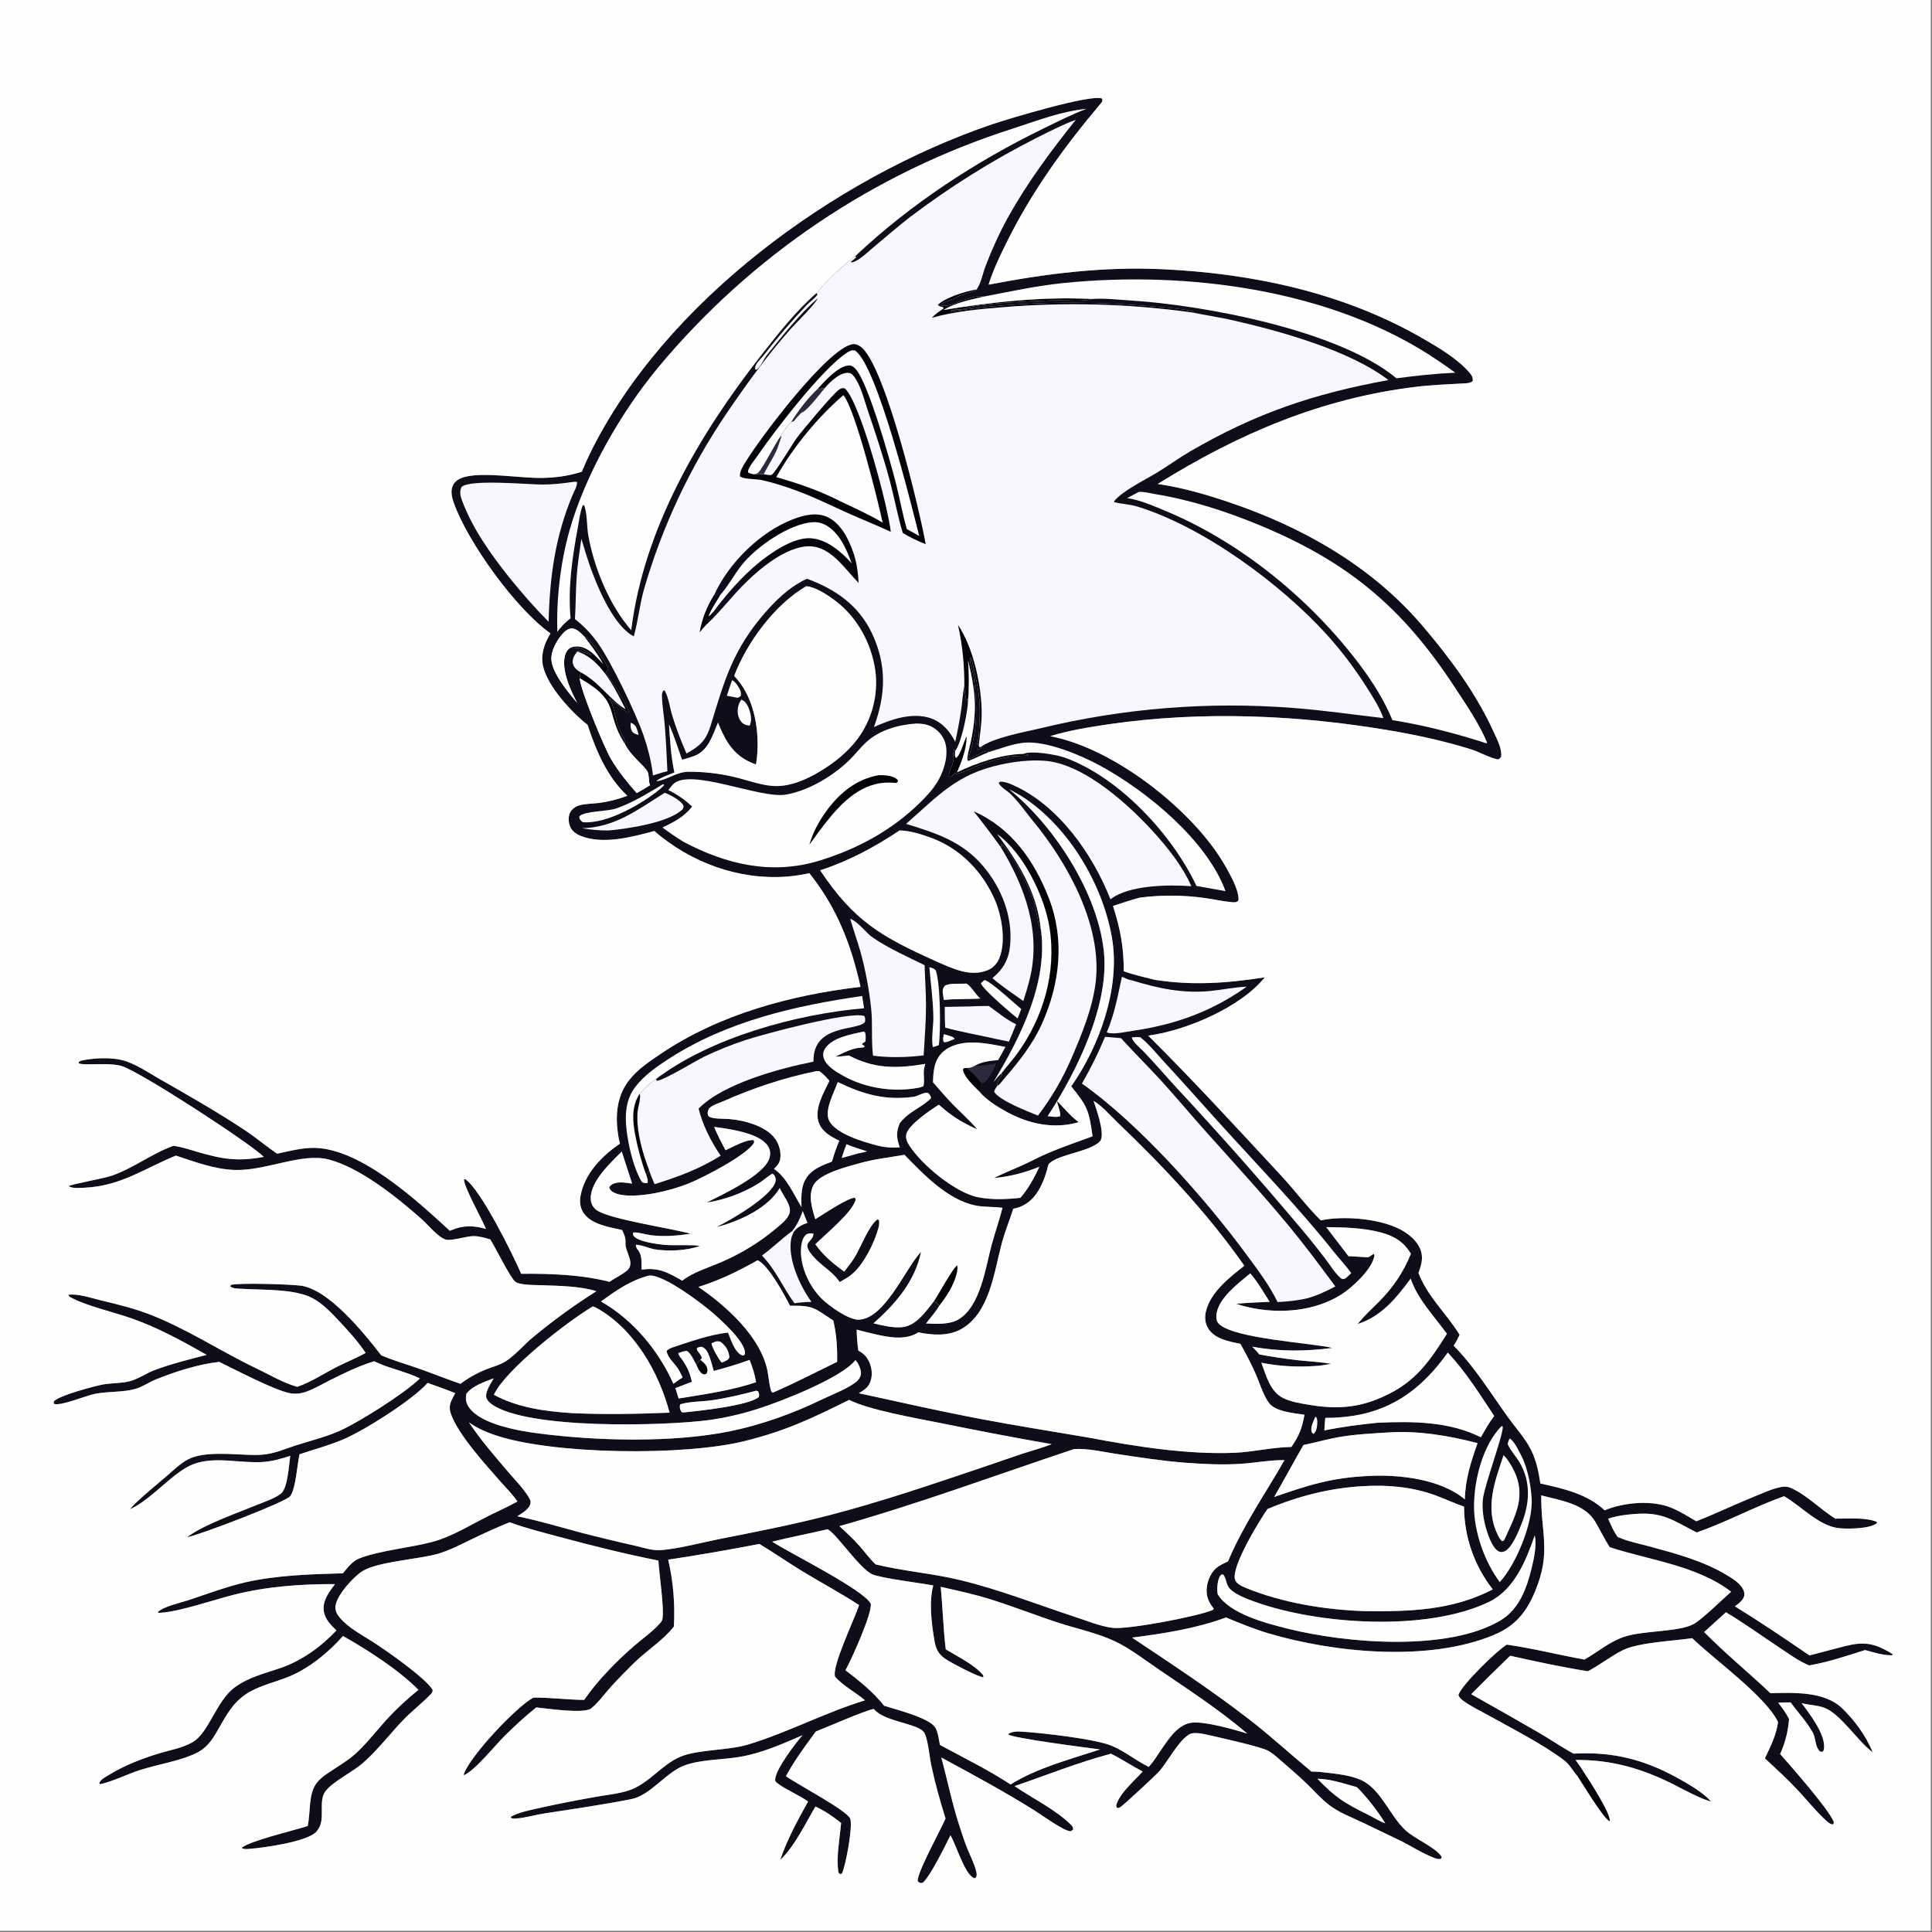 <svg height="1080" width="1080" xmlns="http://www.w3.org/2000/svg" xmlns:xlink="http://www.w3.org/1999/xlink"><rect width="100%" height="100%" fill="#808080" stroke="none"/><linearGradient id="a" gradientUnits="userSpaceOnUse" x1="428.001" x2="408.977" y1="271.258" y2="333.699"><stop offset="0" stop-color="#010005"/><stop offset="1" stop-color="#120f23"/></linearGradient><linearGradient id="b" gradientUnits="userSpaceOnUse" x1="560.249" x2="523.045" y1="501.713" y2="503.335"><stop offset="0" stop-color="#000001"/><stop offset="1" stop-color="#0f0c1b"/></linearGradient><g transform="scale(1.054)"><path d="m308.597 250.194q1.986-4.894 4.3-9.641c39.41-80.436 129.741-146.165 213.27-174.632 7.923-2.7 52.914-16.287 58.34-13.627.461 1.589-.081 1.855-1.138 3.111-19.132 22.705-35.998 46.075-49.253 72.708-3.716 7.466-7.31 14.891-9.802 22.871 30.575-5.897 60.772-9.644 91.997-8.21 48.124 2.209 96.402 12.495 138.426 36.806 8.346 4.828 18.191 10.654 24.557 17.936 1.28 1.464 1.919 2.566 1.825 4.526-1.227 1.211-3.15 1.218-4.836 1.314-8.472.485-16.934.781-25.37 1.803-50.149 6.079-94.309 24.968-136.873 51.517 12.933 1.892 25.78 5.617 38.141 9.805 39.006 13.216 75.505 33.924 102.432 65.615 14.707 17.309 28.348 35.64 37.74 56.431 1.764 3.904 4.195 8.289 3.841 12.674-1.182 2.02-1.702 1.665-3.839 1.03-4.181-1.241-8.101-3.538-12.316-4.852-13.833-4.311-28.264-7.465-42.536-9.901-48.728-8.315-99.867-10.519-148.912-3.434-10.627 1.535-21.301 3.271-31.595 6.388 31.861 6.12 69.032 34.518 87.641 60.681 3.572 5.022 13.201 20.409 12.161 26.439-1.123 1.301-2.229 1.037-3.856.887-4.792-.442-9.444-1.568-14.206-2.193q-4.265-.592-8.56-.898-4.295-.307-8.601-.327-4.306-.02-8.604.247-4.298.267-8.568.819c-4.76 1.312-9.417 2.848-14.093 4.427 3.838 11.919 5.777 22.013 5.689 34.595 5.427 1.954 10.991 3.197 16.578 4.581 20.14 3.108 38.264 1.758 58.241-1.341-12.932 16.012-41.759 28.23-61.845 30.916 24.185 24.01 47.241 49.197 70.433 74.172 7.202 7.755 13.597 16.393 21.119 23.822 12.329-2.68 33.476-.953 44.416 6.101 3.968 2.559 7.846 6.249 8.932 11.013.887 3.885-.315 7.133-1.557 10.775 4.888 12.717 14.865 21.43 21.83 32.829-.985 1.975-1.952 3.892-3.157 5.747 11.269 11.395 19.415 24.885 28.696 37.771 4.229 5.871 9.214 11.205 12.466 17.745 2.731 5.495 3.892 11.537 4.827 17.547 11.989 2.671 24.929 5.545 34.076 14.236 10.095-4.241 25.145-5.592 35.389-1.348 4.651 1.927 8.897 4.619 13.226 7.16 10.521-4.131 20.743-9.062 31.232-13.312 4.115-1.668 8.37-3.662 12.711-4.651 2.037-.465 3.982-.649 5.945.188 8.729 3.723 15.802 11.453 23.853 16.38 6.815.096 15.561-.82 21.881 1.64l.257.689c-3.593 3.066-14.72 3.148-19.455 2.811-11.081-.791-20.463-11.635-29.87-17.042-15.774 5.626-30.603 13.761-46.384 19.254-13.033-6.732-18.112-11.067-33.282-9.789-4.445.375-8.609.868-12.873 2.224l-.757.243c1.446 3.356 2.875 6.661 5.024 9.643.174.079.347.161.522.238 5.034 2.2 10.791 3.304 16.09 4.746 14.223 3.87 28.948 7.758 41.632 15.502 3.065 1.871 6.977 4.295 8.468 7.689.616 1.401.716 2.623.088 4.058-.763 1.746-3.084 3.434-4.566 4.613 13.433 8.326 26.475 17.102 39.51 26.031q7.401-1.895 14.78-3.873c11.627-3.174 17.265-4.031 28.075 2.414.45.266.88.558 1.31.846l-.37.523c-4.836.093-9.656-1.515-14.272-2.776-9.634 3.066-19.658 6.427-29.624 8.159-5.341-2.095-10.338-5.803-15.115-8.96-9.641-6.371-19.17-13.316-29.086-19.229q-5.75 5.279-11.564 10.486c11.102 11.31 23.609 21.477 35.127 32.419 12.358-.254 28.637-1.102 38.129 8.067 6.488 6.268 12.781 14.813 16.092 23.232-.17-.125-.341-.248-.508-.377-7.688-5.907-16.635-20.033-25.138-23.192-3.894-1.447-8.038-1.35-12.01-2.452 4.226 5.643 13.334 17.315 11.764 24.695-.162.761-.269.633-.942 1.2-1.245-.255-1.369-.374-2.063-1.469-1.561-2.463-1.371-6.097-2.814-8.754-3.025-5.569-8.014-10.883-11.771-16.05-2.187.024-4.396-.017-6.576.157 2.093 2.747 4.057 5.373 5.647 8.447.032.063.066.124.1.186-.544 6.637-1.997 12.503-4.735 18.576 6.061 6.872 25.574 29.03 28.45 35.985l-.093 1.021-.697.389c-1.384-.429-2.234-1.131-3.299-2.102-5.353-4.886-10.092-10.864-15.063-16.171-5.54-5.916-11.443-11.299-17.368-16.812 3-6.385 5.944-12.142 6.969-19.215-6.373-13.544-34.104-33.398-45.525-44.518-9.965 1.494-28.418 2.238-36.699 6.312-6.501 3.199-12.212 7.903-18.642 11.226-13.797-2.177-27.57-5.173-41.201-8.217q-10.474 10.052-20.669 20.388 18.196 10.192 36.254 20.626c6.028 3.53 11.9 7.596 18.033 10.907 20.505-1.171 37.187 3.011 55.119 12.884 5.345 2.942 10.931 6.181 15.534 10.218.817.718 1.556 1.522 2.261 2.347-6.905-2.112-13.5-5.918-19.935-9.158-16.701-8.409-33.082-13.163-51.916-12.935 1.447 2.116 3.11 4.255 4.399 6.462-1.365.503-2.444.923-3.404 2.1-2.634-2.898-3.96-6.073-7.245-8.532-11.534-8.633-26.301-16.075-38.997-23.166-4.746-2.65-10.045-5.132-14.429-8.337-1.298-.948-1.945-1.546-2.476-3.06 1.859-5.4 20.38-23.524 25.695-26.661 13.917 1.987 27.386 5.474 41.198 7.925 7.135-4.064 13.359-9.584 21.297-12.151 10.143-3.281 28.482-2.403 36.491-6.631 4.304-2.272 15.743-13.502 19.972-17.173-17.91-13.861-43.342-16.742-64.412-23.625-2.726-4.293-4.931-8.853-7.484-13.244-5.755-9.899-18.591-11.522-28.811-14.252-.266 19.902 5.374 29.861-3.089 50.476-4.759 11.595-10.668 18.85-22.425 23.708-34.291 14.173-83.96 9.38-118.989-.954-7.782-2.296-15.203-5.368-22.687-8.47-16.034 5.917-32.965 8.502-49.832 10.687 21.019 14.017 42.208 27.96 62.201 43.427 11.376 8.801 21.866 18.473 32.931 27.622 2.91-.052 5.82.308 8.706.65 6.213.738 14.53 1.651 19.902 5.066 9.015 5.733 13.391 17.996 21.143 25.289 4.791 4.507 15.814 9.109 19.055 13.806.42.609.229.473-.013 1.347-1.301.511-2.444.093-3.719-.392-6.395-2.43-12.437-6.459-18.609-9.457l-19.442-9.343c-5.945-2.795-12.444-5.244-17.682-9.269-4.14-3.181-7.617-7.169-11.35-10.806-4.216-4.107-8.65-7.953-13.117-11.782-2.489-2.134-5.015-4.613-7.907-6.188-3.916-2.133-26.46-7.167-32.25-8.458-2.488-.555-6.98-1.501-9.253-.328-5.465 2.821-11.682 14.415-15.968 19.505-1.606 1.907-19.227 18.246-20.822 19.194-.867.516-.911.571-1.903.274l-.335-1.144c1.714-6.455 9.698-13.055 14.062-18.015-5.733-2.926-11.029-6.595-16.827-9.417-17.286 4.569-34.204 11.383-51.124 17.18 9.637 6.552 21.321 12.18 29.763 20.329.954.921 1.317 1.442 1.314 2.754l-1.33.866c-3.215.166-15.826-8.936-19.283-11.1-15.984-10.009-32.743-19.053-49.331-28.029 3.226 11.803 5.638 23.961 9.402 35.601 1.335 4.128 2.674 8.331 4.273 12.364 1.581 3.991 3.614 7.829 4.743 11.99.409 1.509.622 2.544-.163 3.921l-1.036.039c-4.887-2.287-9.188-17.209-12.148-22.249-.074-.126-.151-.25-.226-.375-2.483 5.028-10.997 22.392-14.759 25.186-1.451.156-1.37.13-2.548-.746-.885-3.882 12.43-27.844 14.714-33.367-2.926-9.416-5.65-19.058-7.67-28.713-.819-3.917-1.753-14.494-3.869-17.172-3.62-4.583-20.522-5.445-26.163-11.85-.107-.121-.209-.246-.314-.368-4.05.559-25.068 9.726-30.757 11.965-5.573 7.534-11.421 15.431-15.853 23.696 5.509 4.081 32.744 18.291 34.121 22.638 1.367 4.315-2.372 24.707-4.464 29.047l-1.003.219-.812-.789c-1.32-8.084.675-18.106 1.402-26.306-4.134-3.315-8.764-6.535-13.603-8.72-5.167 8.716-11.261 21.425-18.678 28.295 3.641-10.83 9.222-20.988 14.754-30.942-5.046-3.686-11.132-5.869-16.024-9.545-.82-.616-1.487-1.05-1.427-2.168.302-5.547 10.648-18.975 14.47-23.435-10.669 4.639-21.527 9.451-33.059 11.438-9.461 1.63-20.285 1.273-29.336 4.498-9.964 3.55-18.098 15.935-28.38 17.939-15.153 2.952-30.678 5.243-45.944 7.553-4.937.747-9.82 2.283-14.801 2.686-1.136.092-2.177.249-3.157-.388l.249-.649c4.503-2.398 9.801-3.34 14.743-4.458 9.895-2.239 19.802-4.142 29.791-5.916 5.742-1.019 12.08-1.618 17.63-3.393 10.658-3.408 17.402-13.687 27.57-17.942 9.508-3.979 25.018-3.156 36.001-6.492 21.079-6.402 40.734-16.962 61.88-23.411-5.002-4.269-11.605-7.657-15.896-12.52-1.759-5.7 10.369-30.509 12.743-37.999-9.671-6.318-19.95-11.793-29.83-17.787-7.786-4.724-15.234-9.967-23.056-14.646q-24.078 4.692-48.334 8.357 1 4.35 1.69 8.76.69 4.41 1.066 8.858.376 4.447.437 8.911.061 4.463-.194 8.919c-5.652 7.333-14.647 12.894-21.314 19.486-4.174 4.128-8.334 8.332-12.261 12.698-3.305 3.676-6.398 8.074-10.233 11.189-3.846 3.125-23.484.057-29.17-.452-5.847 4.613-11.257 9.666-16.574 14.874-4.927 4.826-16.092 18.8-21.839 21.061-.052-.468-.085-.361.114-.901 3.539-9.574 27.524-35.26 36.752-40.252 8.997-.104 17.932 1.147 26.932 1.218 7.116-10.282 16.848-20.236 26.263-28.44 4.503-3.922 9.711-7.477 13.691-11.923.882-.984 1.4-1.454 1.609-2.79.925-5.92-1.8-23.525-2.174-30.744-17.596-3.516-34.861-7.79-52.178-12.476-8.932-2.418-18.045-4.632-26.725-7.856q-10.122 4.163-19.971 8.937c-5.937 2.837-11.815 6.004-18.163 7.817-10.304 2.942-31.927 4.128-39.93 9.189-4.981 3.15-13.04 12.186-14.21 17.924-.548 2.686.564 4.825 2.27 6.832 4.664 5.487 12.136 9.299 18.123 13.187 7.179 4.662 27.071 18.627 31.008 24.907.107 1.457-.493 1.918-1.47 2.915-4.557 4.652-9.766 8.646-14.311 13.397-7.189 7.516-13.577 16.018-21.427 22.826-5.191 4.502-16.145 9.867-19.718 14.909-3.431 4.84-.516 12.74-2.78 18.204-.457 1.103-1.137 2.138-1.91 3.045-4.549 5.336-28.123 8.572-35.13 9.103-1.357.102-3.424.433-4.489-.499 4.072-3.677 27.876-9.24 35.034-11.599.748-3.86.833-7.812 1.229-11.717.413-4.074 1.147-8.29 3.848-11.534 2.358-2.833 5.619-4.774 8.654-6.785 3.608-2.389 7.491-4.738 10.754-7.571 6.241-5.419 11.355-12.205 16.886-18.333 5.33-5.905 11.179-11.235 17.322-16.274-10.427-10.566-27.09-21.274-39.994-28.542-7.482 8.522-17.738 16.947-28.267 21.362-9.519 3.991-19.793 5.418-27.512 12.958-5.76 5.626-8.698 12.861-13.011 19.476-2.209 3.388-5.049 6.309-8.691 8.139-8.613 4.327-21.037 6.163-30.588 9.284-6.162 2.014-14.768 6.164-20.617 7.347l-.66-.49c.919-2.153 3.564-3.406 5.505-4.588 8.149-4.965 17.339-8.52 26.459-11.279 5.766-1.745 12.216-2.799 17.476-5.827 9.026-5.197 12.543-22.05 22.843-29.421 7.142-5.111 15.633-7.174 23.812-9.95 11.234-3.813 21.698-11.362 29.749-19.977-3.016-2.914-6.099-5.955-6.697-10.325-.756-5.531 2.844-10.086 5.931-14.235-17.903-.063-36.056 1.221-53.464 5.601-10.973 2.76-28.805 9.01-39.28 9.615-.879.05-.469.128-1.297-.347 3.477-3.168 11.528-4.77 16.021-6.254 10.064-3.322 20.225-7.184 30.56-9.568 16.174-3.731 34.997-4.344 51.648-4.765 2.428-2.863 4.914-6.341 8.472-7.804 10.097-4.153 27.652-5.812 39.067-8.885 10.093-2.717 19.506-8.605 28.801-13.31 5.398-2.732 10.953-5.139 16.241-8.082-2.352-3.595-5.727-6.874-8.564-10.113-7.927-9.052-23.293-25.664-26.855-36.832-1.404-4.401.524-6.701 2.415-10.533-4.783-1.965-9.748-3.641-14.6-5.438-7.996 9.022-33.322 25.064-44.724 29.936-7.428 3.174-15.536 5.348-23.208 7.899-1.332 5.563-1.914 17.917-4.918 22.19-2.204 3.135-48.327 20.704-54.803 21.869.154-.115.307-.233.463-.345.26-.188.525-.368.786-.554 8.563-6.087 25.666-12.102 35.901-16.302 4.108-1.686 8.975-3.229 12.555-5.871 3.8-2.805 4.332-15.338 5.066-20.148-4.832 1.591-9.477 2.933-14.584 3.274-11.83.791-25.247-3.137-36.624 1.09-10.736 3.988-21.638 18.172-33.128 23.652-.212.101-.427.197-.64.296q1.363-1.684 2.918-3.192c5.325-5.077 11.157-9.767 16.735-14.566 3.491-3.005 6.914-6.408 10.993-8.605 8.904-4.795 25.472-2.443 35.603-2.391 8.893.045 13.151-2.314 21.251-4.948 7.683-2.498 15.607-4.382 23.044-7.578 10.275-4.416 35.345-20.302 43.21-28.086-7.772-3.773-16.439-5.266-24.285-9.093-8.085 2.459-16.146 6.373-23.679 10.17-4.063 2.047-8.21 4.538-12.509 6.037-2.908 1.014-5.806 1.276-8.831.645-8.252-1.723-28.476-12.302-37.109-16.526-10.863 1.155-23.529 5.208-33.677 9.327-3.687 1.497-7.011 3.913-10.851 5.005-6.614 1.882-14.395 1.253-21.276 2.579-4.979.959-17.961 6.578-21.858 5.369l-.164-1.192c2.043-3.091 22.344-8.482 26.531-9.17 4.602-.755 9.548-.505 14.047-1.731 4.59-1.251 8.636-4.241 13.096-5.899 8.912-3.315 18.257-5.612 27.445-8.006-12.691-7.261-25.664-14.33-39.472-19.246-8.999-3.204-24.146-6.722-31.865-10.871-.961-.516-1.7-.695-2.028-1.752 5.076-.745 12.243 1.751 17.219 2.941 8.901 2.13 17.953 4.33 26.48 7.674 19.533 7.658 37.268 19.471 56.192 28.503 7.035 3.358 13.973 7.576 21.5 9.689 7.311-2.436 14.144-7.07 21.021-10.564 5.043-2.563 10.347-4.636 15.275-7.414-4.02-6.063-9.263-11.8-14.239-17.11-4.024-4.294-8.465-8.93-13.673-11.799-9.382-5.167-26.556-4.387-37.478-5.089-2.02-.13-4.878.056-6.418-1.273l.348-.783c4.296-1.22 31.189-.379 37.052.387 14.865 1.942 33.533 25.133 42.687 36.937 6.372 2.737 13.294 4.699 19.847 7.006 7.421 2.613 14.713 5.564 22.159 8.105q3.094-2.317 6.462-4.216 3.367-1.898 6.951-3.347c3.533-1.408 7.778-2.472 10.954-4.6 5.034-3.374 9.252-8.504 13.964-12.411 10.824-8.974 21.889-17.035 33.773-24.533-8.776-2.764-19.768-2.822-28.94-3.175-3.609-.139-7.435-.011-10.985-.74-1.125-.231-2.319-.427-3.19-1.218-2.876-2.611-10.265-17.716-13.16-22.342-2.915-.867-5.699-1.681-8.771-1.737-3.851-.071-12.136 2.805-15.02 1.785-4.212-1.491-9.132-7.732-12.564-10.768-12.969-11.473-32.59-27.368-49.458-31.687-14.307-3.664-33.365 6.137-49.718 5.577-10.812-.37-21.071-4.28-31.232-7.622-16.796 6.9-29.297 16.14-48.264 17.025-2.136.1-6.913.585-8.521-.871 1.58-1.031 18.454-3.972 22.918-5.539 11.491-4.031 21.186-11.728 32.522-15.793 4.229.51 8.321 1.908 12.398 3.103 13.48 3.951 21.613 5.349 35.597 2.76-7.635-7.556-65.462-45.084-75.257-48.133-6.862-2.136-19.931-.069-22.907-1.526l-.029-.618c.568-.445 1.057-.712 1.769-.865 6.18-1.322 15.255-1.742 21.374-.157 6.973 1.805 13.991 6.713 20.24 10.276 15.323 8.737 30.71 17.496 45.382 27.303 5.673 3.791 10.85 8.209 16.459 12.052 5.791-1.263 11.76-2.802 17.699-3.081 25.122-1.182 56.112 27.554 73.932 43.948.232-.096.466-.188.696-.287 6.311-2.718 11.946-2.599 18.482-.673-2.238-5.433-11.624-22.086-11.701-26.346l.639-.128c8.314 5.516 25.397 40.166 29.708 50.238 15.066-.174 32.247.456 46.872 4.264 2.896-2.067 7.096-3.92 9.583-6.278 3.986-3.78-1.394-9.792-1.127-14.273.167-2.809-.629-4.437-1.798-6.922-6.63-1.537-15.952-2.854-20.218-8.74-2.076-2.866-2.424-6.282-1.765-9.682 2.266-11.692 11.346-20.951 20.819-27.362q-.812-3.219-1.194-6.516c-1.228-9.776-.057-19.453 6.238-27.379 4.505-5.672 10.806-9.867 16.761-13.876 31.098-20.934 68.924-31.058 105.818-35.42-4.963-22.49-12.609-42.083-27.125-60.261-3.94.804-7.911 1.481-11.923 1.782-25.735 1.926-51.041-7.484-70.337-24.168-11.732 3.157-27.123 7.344-39.021 2.591-2.544-1.016-4.818-2.69-5.784-5.344-.758-2.084-.855-4.984.133-7.01.831-1.706 2.731-3.129 4.511-3.714 3.226-1.062 7.277-.968 10.66-1.393 5.333-.671 10.157-1.968 15.206-3.796-10.794-10.181-16.559-23.871-21.097-37.681-8.439-6.534-21.113-20.317-23.571-30.966-1.444-6.254.673-12.214 3.906-17.498-18.25-12.911-43.667-48.052-51.186-69.008-1.087-3.029-2.026-6.668-.452-9.703 1.246-2.405 3.754-3.652 6.276-4.299 10.387-2.666 29.238.715 40.824.555 7.337-.102 14.185-1.083 21.182-3.284zm269.153 512.326c24.46 4.662 52.018 9.002 76.956 7.989 10.145-.412 20.008-2.98 30.185-3.084 4.095-5.877 5.745-10.051 6.951-17.078-5.453-.888-15.395-1.572-18.849-6.319-3.145-4.323-4.739-10.151-6.882-15.032-2.417-5.509-5.274-11.005-8.218-16.243-5.983-1.289-13.479-2.509-17.057-8.106-1.803-2.821-1.999-6.185-1.192-9.373 2.575-10.17 12.499-17.807 20.306-23.961-19.218-27.498-42.926-52.74-67.137-75.886-3.841-3.673-8.288-8.9-12.806-11.543 1.355 4.077 6.067 17.095 3.679 20.988-.338.552-.961 1.105-1.485 1.492-6.417 4.735-20.028 5.819-25.583 10.532-.797.676-1.124 3.006-1.429 4.03-2.61 8.753-6.913 17.422-16.352 19.822-.476.121-.955.229-1.434.339-1.952 6.12-4.445 12.187-6.107 18.379-4.02 14.972-6.447 37.375-21.859 45.632-6.74 3.611-15.085 3.067-22.329 1.529-6.748 4.269-15.187 2.763-22.547 1.099q-5.131-1.177-10.22-2.523c.126 3.769.319 7.425.911 11.152 3.435 1.701 5.355 4.281 6.487 7.977.968 3.16.858 6.918-.759 9.855-1.189 2.159-3.402 3.525-5.479 4.732 21.581 4.708 43.034 9.563 64.743 13.693 19.091 3.631 38.35 6.621 57.506 9.908zm-132.562 46.889c3.64 3.357 7.299 6.695 10.578 10.413 2.861 3.243 5.502 6.889 8.613 9.877 14.548 3.573 29.692 4.711 44.315 8.197 20.785 4.955 40.901 12.884 61.182 19.568 6.389 2.055 13.612 5.108 20.241 5.903 8.137.977 45.248-6.091 53.144-9.527l.514-.653-.508-.636c-2.619-3.336-3.72-6.698-3.178-10.967.493-3.879 2.58-8.433 5.92-10.679 1.632-1.098 3.527-1.944 5.289-2.819 8.457-19.877 19.399-35.233 29.959-53.687l-.931-.003c-7.229.019-14.358 1.397-21.555 1.911-9.801.7-19.798.244-29.585-.485-12.333-.917-24.478-2.819-36.699-4.647-7.281-1.089-15.545-3.137-22.889-2.628-41.383 13.807-82.411 29.004-124.41 40.862zm-35.656 8.248c9.552 6.148 48.304 25.388 52.304 32.888.782 5.271-10.397 29.815-13.417 35.293 7.364 5.636 14.703 11.526 20.5 18.83 6.068 1.994 24.287 6.427 27.23 11.734 1.398 2.521 1.778 6.225 2.372 9.045 12.427 6.78 25.622 13.176 37.446 20.972 14.233-8.871 31.652-13.354 47.471-18.578-5.856-.783-47.101-6.005-48.821-8.044 1.648-1.448 4.88-1.536 6.987-1.415 10.546.606 39.585 3.89 48.181 7.587 6.758 2.906 12.83 7.847 19.458 11.143 1.897-2.119 3.429-4.239 4.945-6.64 4.304-6.113 9.442-15.491 17.45-16.77 6.622-1.059 23.118 3.595 29.891 5.747-14.515-12.426-31.013-23.17-46.807-33.923-7.429-5.058-15.142-11.077-23.216-14.95-9.153-4.391-20.173-6.683-29.884-9.838-12.468-4.051-24.687-8.931-37.202-12.79-8.402-2.591-16.954-4.397-25.513-6.367 1.128 11.053 1.319 22.133 2.697 33.181 6.197 3.802 15.35 8.164 19.874 13.768l.099.963c-2.018.429-17.494-7.844-20.147-9.638-4.088-2.763-5.187-5.712-5.967-10.456-1.459-8.875-2.82-19.798-.501-28.53-6.263-1.197-28.066-3.918-32.345-5.902-7.088-3.288-19.775-22.712-23.825-23.875-9.706 2.301-19.614 4.118-29.26 6.565zm-160.837-63.289c6.263 9.423 13.665 17.884 20.99 26.479 3.573 4.193 7.819 8.464 10.688 13.174.832 1.366 1.349 2.261.82 3.887-.906 2.786-4.504 4.745-6.833 6.271 11.309 2.29 22.309 5.62 33.443 8.608q14.581 3.784 29.283 7.069c3.85.899 8.444 2.449 12.414 2.305 8.604-.311 22.849-4.091 31.687-5.832 20.307-4 40.697-7.982 60.718-13.258 25.982-6.846 51.251-15.417 76.691-23.998l23.416-7.994c5.235-1.73 10.691-3.11 15.801-5.145-20.061-3.438-39.924-7.335-59.87-11.355-12.519-2.524-36.886-6.742-47.59-12.119-20.043 9.912-33.66 16.47-55.725 21.908-31.908 7.863-101.47 7.177-132.159-3.254-4.948-1.682-9.497-3.723-13.774-6.746zm423.524 45.974c-4.49 6.445-19.2 30.601-17.239 37.344.653 2.248 3.777 3.679 5.75 4.483 19.447 7.925 41.856 11.61 62.788 12.308 23.759.304 46.565-.271 68.205-11.515q-.913-1.164-1.778-2.365-.864-1.201-1.678-2.436-.814-1.236-1.576-2.504-.762-1.269-1.471-2.567-.709-1.299-1.364-2.626-.654-1.327-1.253-2.68-.599-1.353-1.142-2.73-.542-1.376-1.027-2.774-.486-1.398-.912-2.815-.427-1.417-.795-2.85-.367-1.433-.675-2.88-.308-1.448-.556-2.906-.248-1.459-.435-2.927-.187-1.467-.314-2.942-.126-1.474-.191-2.952-.065-1.478-.069-2.958l-.568-.191c-4.983-1.708-9.731-4.021-14.686-5.812-12.433-4.493-25.273-5.641-38.422-4.831-17.568.972-34.396 5.303-50.592 12.126zm-226.842-120.375-.298-.397c-.167-.22-.341-.434-.504-.656-3.23-4.396-8.286-7.339-12.082-11.291-8.977-9.344-1.194-8.189-1.075-13.324-.526-.076-.956-.157-1.474-.182-1.098-.052-2.151.368-2.903 1.181-1.78 1.925-2.22 5.55-2.249 8.038-.105 9.096 4.576 19.012 10.947 25.387 3.903 3.906 14.511 11.456 19.809 11.191 13.823-.693 24.3-26.48 32.527-35.518.136-.149.277-.294.415-.44-3.171 15.628-13.629 27.624-25.21 37.886 4.627 1.135 10.261 2.513 15.041 2.066 7.616-.713 12.598-8.263 17.012-13.766 1.415.647 1.93 1.068 2.859 2.317-1.868 3.28-4.757 6.444-7.054 9.472 5.277.245 12.329.659 17.049-2.065 11.841-6.835 14.489-27.55 17.702-39.478 1.788-6.639 4.118-13.104 5.796-19.783-4.778-.715-9.713-.281-14.448-1.276-14.758-3.1-27.445-16.478-37.543-26.864-7.907 1.414-15.728 2.21-23.514 4.38-6.692 1.866-21.522 5.487-24.767 11.751-2.903 5.601-.721 12.424 1.012 18.027 3.534-2.151 17.917-11.875 21.099-11.34l.315.908c-1.635 6.745-16.012 18.341-21.403 23.727 4.298 5.996 9.349 10.217 15.321 14.498 1.827-2.427 3.848-4.872 5.448-7.452 3.134-5.058 7.711-17.196 12.166-20.239l.785.281c.335 1.705.074 3.081-.397 4.748-2.159 7.65-7.39 18.094-13.269 23.494-2.09 1.919-4.672 3.297-7.113 4.719zm245.933 86.411c-5.264 9.134-10.247 18.424-15.524 27.555 18.222-6.277 30.17-10.194 49.964-11.132 16.196-.866 38.254 1.557 51.16 12.434.228-10.689 3.191-19.829 6.736-29.829-15.091-3.989-31.661-6.736-47.31-5.688-8.785.554-17.74.986-26.424 2.498-6.265 1.091-12.372 2.92-18.602 4.162zm-164.139-141.578c4.803-2.482 9.82-4.435 14.749-6.644 4.702-2.108 9.24-4.602 13.981-6.62 7.684-3.272 15.731-5.969 23.565-8.881-1.954-13.798-2.681-15.847-11.324-26.494 15.163-21.584 26.185-52.646 21.571-78.969-4.845-27.638-21.958-56.943-45.184-73.091-2.965-2.062-6.072-3.77-9.267-5.441 23.982 19.428 46.87 54.804 50.188 85.886 3.05 28.579-14.516 64.044-29.793 87.428 1.959.158 4.857.783 6.655-.033.309-1.893-1.415-5.791-1.712-8.043 3.654 3.662 7.366 8.288 11.529 11.261-13.321 3.866-26.6.945-38.533-5.627-4.735-2.607-10.785-6.409-14.219-10.652-2.709-2.736-7.692-7.294-8.587-11.065-.19-.8-.104-.596.408-1.304l1.391-.084c1.851-.058 2.818-.234 4.41-1.2 3.732-2.192 8.125-2.6 12.358-3.003 1.284-2.31 2.626-4.608 3.846-6.952-9.81-1.927-22.176-4.658-31.21 1.16-3.437 2.213-5.512 5.567-6.384 9.524-.574 2.602-.705 5.398-.769 8.052 3.461 3.945 6.872 8.006 10.547 11.75 4.32 4.401 8.977 8.497 12.948 13.223-7.912-3.492-13.996-7.244-20.368-13.088-4.441 2.754-15.857 10.446-17.266 15.539-.599 2.166.505 4.454 1.664 6.242 6.605 10.188 24.337 24.974 36.545 27.33 7.243 1.398 14.947 1.107 22.242.27 4.033-4.429 7.6-11.015 10.105-16.458-8.16 3.237-15.305 5.14-24.086 5.984zm-126.234-219.35c-8.871-3.096-13.809-8.513-17.789-16.79-.855-1.777-1.604-3.608-2.354-5.431-2.815 6.606-4.971 14.68-12.286 17.577-2.188.866-4.493 1.507-6.753 2.162-2.247-6.185-4.226-12.739-6.938-18.72.588 8.586 1.033 17.023 2.878 25.451l-5.711 2.3c-1.329.674-2.769 1.243-3.791 2.356 6.017-.837 10.594-5.005 17.064-5.052q6.13-.02 12.22.683 6.09.703 12.054 2.12c7.345 1.725 15.43 4.987 22.964 4.785 7.773-.209 15.573-3.701 22.143-7.619 7.69-4.587 14.601-10.06 20.059-17.228q.722-.966 1.397-1.966.675-.999 1.301-2.03.626-1.031 1.201-2.091.576-1.06 1.099-2.147.524-1.087.994-2.197.471-1.111.887-2.243.417-1.132.778-2.282.361-1.151.667-2.318.305-1.167.554-2.347.248-1.18.44-2.371.191-1.191.325-2.39.134-1.198.21-2.402.076-1.204.093-2.41.018-1.206-.023-2.411-.04-1.206-.139-2.408-.098-1.202-.255-2.398c-2.026-14.477-9.747-28.569-21.572-37.293-3.966-2.926-10.002-7.006-15.05-7.436-16.647 9.672-31.461 29.753-38.233 47.581 9.17 9.435 12.558 23.962 12.441 36.825-.031 3.335-.284 6.856-.875 10.14zm24.153 234.737c-.174-6.293-.442-12.707 4.286-17.593 3.195-3.302 7.683-4.903 11.872-6.53 1.085-3.803 2.325-7.4 3.865-11.044-4.586-2.317-9.392-4.845-11.024-10.128-2.181-7.061 2.843-15.491 5.822-21.682-1.69-1.798-3.319-3.833-5.444-5.117l-1.63.029c-17.228 3.527-33.23 8.862-49.309 15.973-1.99.88-6.53 2.191-7.582 4.076-.565 1.011-.813 2.051-.469 3.174.197.642.62 1.004 1.271 1.222 2.84.948 7.221.696 10.227.955 7.856.677 19.039 3.64 24.001 10.21 2.128 2.817 3.44 7.368 2.835 10.883-.399 2.314-1.665 3.755-3.321 5.316 6.703 4.485 10.44 13.457 14.6 20.256zm-177.789 99.108c-.43 2.915-.208 4.851 1.555 7.295 6.472 8.974 26.436 12.305 36.695 13.642 30.726 4.007 71.111 5.066 101.551-1.128 16.715-3.401 33.632-9.494 48.962-16.941 5.413-2.629 12.677-5.305 17.46-8.834 1.435-1.058 2.757-2.526 3.065-4.343.369-2.175-1.174-5.57-2.522-7.229-.117-.144-.264-.26-.396-.391-7.076 9.308-39.708 22.08-52.163 25.985-8.168 2.561-17.085 4.681-25.584 5.818-23.059 3.083-96.662 5.16-115.287-8.53-1.083-.797-2.357-1.996-2.69-3.345-.768-3.113 2.43-7.654 3.918-10.31-4.912 1.967-11.327 3.922-14.564 8.311zm71.408-49.059c17.113 9.801 30.427 25.851 38.448 43.685 1.609-1.156 3.2-2.359 4.887-3.398-.836-1.689-1.649-3.458-2.709-5.02-1.758-2.591-5.683-5.94-5.737-9.133.757-.661 1.371-1.076 2.292-1.48 9.579-3.126 20.208-7.084 30.242-8.121 1.425 3.597 3.533 10.341 7.274 11.977.417.182.607.152 1.013.155.79-.85.707-.438.69-1.461-.104-6.112-12.723-17.337-17.016-21.073-5.753-5.007-25.807-20.218-33.511-19.859-.193.009-.384.052-.576.078-9.725 2.478-17.212 7.878-25.297 13.65zm383.715 68.409c9.466-1.93 18.839-3.145 28.451-4.087 18.427-.796 37.693-.711 54.54 7.726 2.203-3.881 4.333-7.748 7.056-11.298-7.556-11.417-15.221-23.613-24.603-33.616-12.771 17.835-27.664 29.832-49.827 33.481q-7.523 1.185-15.138 1.13c-.214 2.221-.454 4.43-.479 6.664zm-211.652-194.406c-15.014 2.582-26.968 2.696-40.537-4.444-2.358.234-4.782.607-7.15.627 4.339-2.045 8.604-4.512 13.455-4.776.354-.019 1.321-.161 1.733-.218l.249-.651-1.42-.931c.229-.493 1.455-1.192 1.928-1.497.024-1.52.36-3.849-.499-5.112l-.452-.122c-6.515 1.459-16.564 3.029-20.488 9.035q-.166.249-.306.514-.139.266-.251.544-.111.278-.193.566-.083.288-.135.583-.053.294-.074.593-.022.299-.013.598.009.3.048.597.04.297.11.588c1.073 4.545 6.935 7.889 10.76 10.002 11.932 6.594 26.995 8.715 40.338 6.022l1.855-.642c.925-3.359-.444-6.919.649-10.582.081-.27.15-.543.231-.813.05-.162.108-.321.162-.481zm306.695 207.512c-4.612 13.765-10.081 27.978-3.192 42.068.64 1.309 1.232 2.6 2.357 3.564 1.027-.231.831-.291 1.375-1.11 4.98-11.075 10.87-21.226 6.107-33.594-1.445-3.752-3.909-7.998-6.647-10.928zm-412.689-161.717c3.871-1.643 10.922-5.817 14.978-5.332.176.719.406.9-.01 1.588-3.964 6.549-27.322 18.533-34.609 21.421-5.629 2.231-11.595 3.892-17.534 5.058-5.848 1.148-17.354 2.568-22.52-.552-1.193-.721-1.547-1.248-1.968-2.543.946-1.439 2.025-1.935 3.735-2.317 2.681-.599 5.707.046 8.4.383q-2.701-8.526-5.508-17.017c-5.96 6.086-16.749 15.85-16.441 25.115.074 2.224.983 4.192 2.685 5.636 5.985 5.073 40.23 9.961 50.334 12.874-7.046 1.04-14.023 1.642-21.125.762-2.99-.37-6.356-1.603-9.303-1.463-.099.671-.345 1.09.074 1.692 2.282 3.278 12.677 4.517 16.501 4.89 4.631.452 15.088-.211 18.67.576-6.644 2.54-17.035 2.972-24.09 1.766-2.331-.398-8.013-2.748-9.847-2.298.13.827.234 1.224.617 1.998 3.08 3.34 2.193 6.847 2.508 11.126 8.925-1.37 14.034 1.571 21.563 5.844.121-.102.24-.207.364-.305 5.188-4.144 14.744-7.11 20.89-9.819 10.371-4.57 19.806-10.301 28.48-17.61 2.528-2.13 6.563-5.177 7.241-8.605.793-4.01-3.788-9.153-5.328-12.796-6.036 10.365-20.492 17.139-31.714 20.231q-.906.246-1.827.428c7.574-3.672 28.852-16.023 31.211-23.845.414-1.374.144-2.744-.771-3.864-.242-.295-.567-.428-.89-.591-2.667 1.742-5.085 3.896-7.791 5.539-8.108 4.921-17.636 8.378-26.992 9.809 8.373-4.269 30.74-14.561 33.357-23.687.619-2.156.438-4.339-.791-6.239-3.7-5.718-14.661-7.974-20.926-9.081q-3.804-.649-7.633-1.124c1.696 4.266 3.884 8.29 6.01 12.352zm-26.548 126.175 1.689 5.514c13.788-2.298 27.803-4.147 41.08-8.658-.702-4.155-1.858-7.926-3.454-11.821-6.182 2.267-12.637 4.175-19.002 5.864-.895-3.038-1.662-6.446-2.979-9.315-.764-1.663-1.622-2.808-3.386-3.488-1.281.084-1.562.063-2.603.781.184 1.123-.004.767.605 1.647.801 1.159 1.655 2.109 2.144 3.452l-.849 1.043c-.855.867-1.597 1.527-2.145 2.633-1.252-2.202-2.91-6.224-5.131-7.394-1.593.131-2.927.613-4.418 1.143-.067 1.117 1.748 3.042 2.423 4.055 2.192 3.291 3.754 6.678 4.595 10.544.047.214.089.428.133.642zm4.155 12.926c7.914-.773 34.813-3.63 40.038-8.196.399-1.319.126-1.665-.303-2.998l-.979-.375c-7.756 2.053-15.685 3.949-23.631 5.085-5.288.756-11.737.593-16.76 2.162-.324 1.115-.256 2.086.233 3.188.219.495.337.595.645.963zm142.586-197.603 1.294-.52c-.561-1.087-1.827-1.315-2.968-1.703-.899-.305-1.826-.546-2.742-.794-.205 1.509-.625 2.686-.031 4.109 1.489.332 3.07-.564 4.447-1.092zm-103.277 116.92c-10.161 5.75-20.09 10.613-31.291 14.07 14.655 10.044 33.261 26.514 36.726 44.983.666 3.55.843 7.338 2.047 10.747l.746.317 1.719-.719c11.038-4.878 21.53-10.314 32.349-15.6.146-7.573-.32-14.473-2.045-21.89-10.036-6.472-10.148-8.061-22.954-7.836-2.893-5.688-11.145-21.006-16.812-23.952-.148-.077-.323-.08-.485-.12zm33.28-206.864c18.026 26.957 32.336 35.108 61.152 48.105 8.489 3.671 17.931 8.568 27.321 5.018 3.035-1.147 5.238-3.422 6.496-6.393 3.761-8.886 1.355-22.784-2.438-31.362-6.449-14.587-17.936-26.608-32.933-32.318-5.26-2.003-11.814-4.102-17.464-4.195-13.307 8.879-26.879 16.179-42.134 21.145zm-51.317 260.747c1.511-.766 2.472-.889 3.172-2.469-.286-3.37-1.692-5.779-4.326-7.928-.877-.715-1.925-.528-2.971-.447l-2.169 1.008c.367 2.433 3.723 8.134 5.289 10.127zm312.991 38.195c1.535-1.437 1.874-3.577 1.947-5.619.038-1.05.098-2.436-.619-3.292-.09-.107-.208-.188-.311-.282-.909 2.2-2.757 5.576-2.016 7.972.177.569.587.828.999 1.221zm23.039 187.352c-6.368-1.811-14.311-4.429-20.932-4.483 9.419 9.834 14.2 12.84 26.424 18.877 3.065 1.514 6.347 3.619 9.53 4.783-3.939-6.447-9.659-13.848-15.022-19.177zm94.268-133.473c-4.644 13.329-10.787 28.721-24.298 35.215-32.841 15.787-90.156 12.078-123.98-.038-4.048-1.451-12.514-4.433-14.477-8.513-.92-1.913-1.076-4.184-2.36-5.901-.874-.08-.878-.31-1.397.252-1.722 1.866-2.055 6.857-1.735 9.261.038.286.086.571.139.855 6.25 10.413 25.721 15.395 37.159 18.268 30.794 7.737 84.884 12.274 112.839-4.421 9.906-5.916 13.906-17.113 16.513-27.844 1.177-4.841 2.801-12.205 1.597-17.134zm-336.777-218.67.394-.498c4.853-6.013 11.422-7.897 16.255-12.863-.317-1.305-.759-1.841-1.673-2.81-2.32-.363-5.266 1.836-7.709 2.161-15.225 2.021-26.671-1.383-40.129-7.82-1.835 5.367-7.389 15.124-4.515 20.558 3.71 7.016 18.206 11.155 25.293 13.027 4.181 1.105 7.827 1.305 12.126 1.007-1.766-4.961-2.073-7.748-.042-12.762zm-162.731 97.125c-13.313 7.86-46.123 33.302-52.367 46.642-.041.088-.085.173-.128.26 12.573 6.765 26.83 8.729 40.924 9.676 17.499.854 34.753.484 52.243-.216-5.7-21.532-18.812-44.577-38.914-55.636-.573-.315-1.143-.513-1.758-.726zm388.93-42.055 11.867 15.507c2.008-.17 9.813.687 10.56.441.701-.23 1.966-1.346 2.706-1.746.537.796.514.444.363 1.32-1.165 6.757-11.668 16.53-17.327 20.137-14.388 9.171-33.124 10.519-49.49 6.845q-3.251-.728-6.395-1.828c5.897-.56 11.802-.785 17.718-1.035-3.237-5.083-6.321-10.53-10.276-15.095-6.259 5.224-17.317 13.373-17.981 22.222-.127 1.704.091 3.25 1.324 4.516 7.651 7.863 48.595 10.087 60.299 12.792-14.34 1.885-28.318 2.012-42.567-.653 1.274 1.358 2.589 2.691 3.778 4.125q10.171 1.896 20.45 3.065c5.844.636 11.855.91 17.647 1.884-2.955.504-5.927 1.143-8.929 1.199q-3.527.248-7.063.262-3.536.014-7.066-.206-3.529-.22-7.036-.673-3.507-.453-6.976-1.137c2.636 6.968 4.63 15.566 12.012 18.946 3.829 1.755 8.252 2.505 12.375 3.219 13.044 2.26 24.26 2.233 36.718-2.694 19.157-7.577 26.74-18.112 37.316-34.818-6.698-9.246-15.558-18.312-19.232-29.265-7.517 10.196-15.541 20.095-28.104 24.072.138-.176.274-.354.414-.528 3.242-4.04 7.171-7.556 10.819-11.227 7.49-7.539 12.991-15.644 16.994-25.483-3.838-6.475-9.054-9.532-16.23-11.396-9.197-2.389-19.21-2.648-28.688-2.768z" fill="#0f0d19"/><path d="m453.634 135.834.429.753q-1.386 1.165-2.815 2.278l.092.241c3.035.28 8.894-5.423 11.411-7.515 6.63-5.509 13.134-11.252 19.962-16.512q15.797-11.979 32.605-22.493 16.807-10.514 34.49-19.479c6.785-3.38 13.632-6.972 20.762-9.572-13.252 16.602-25.879 33.515-36.167 52.147-4.521 8.188-8.414 16.873-11.759 25.605-1.311 3.422-2.574 9.795-4.832 12.317l.133.37c-3.692 1.182-7.894 2.1-11.284 3.952-2.402 1.313-5.334 1.714-7.555 3.335l-.057.722c.632.054 1.28.167 1.906.213 4.225.317 14.748-6.266 20.81-4.897-7.247 1.758-14.897 3.171-21.337 7.08 26.016-4.245 52.44-7.159 78.854-5.81-.149.04-.298.084-.448.12-5.334 1.298-12.136.516-17.682.59-9.61.129-41.979 1.394-49.605 4.45-2.186.876-5.375-.097-7.258 1.134l1.019.215.529-.882.024.839c33.39-5.019 68.026-5.581 101.63-2.801 8.604.712 17.662 1.147 26.078 3.05-.581.505-.252.359-.973.47 6.898 1.478 13.906 2.448 20.788 4.008 25.113 5.691 62.31 15.935 83.004 31.818-39.573 7.179-70.382 17.585-105.244 37.87-5.912 3.44-11.386 7.488-17.219 11.04-6.372 3.88-18.673 9.877-22.971 15.294l.009.593c4.086.936 8.318 1.075 12.33 2.31 35.03 10.777 76.011 41.034 100.361 67.857 8.026 8.842 15.375 18.697 21.737 28.803 3.046 4.839 6.409 10.125 8.306 15.513-15.976-1.846-31.846-4.184-47.898-5.387q-8.414-.654-16.847-.975-8.433-.322-16.873-.31-8.439.012-16.871.358-8.432.345-16.844 1.023-8.413.677-16.791 1.687-8.379 1.009-16.711 2.349-8.333 1.339-16.605 3.007-8.273 1.667-16.474 3.66c-8.444 1.969-25.123 5.007-31.632 9.944l.293.585-1.447.728-.8-.44c-.309-1.321-.071-2.01.278-3.276.803-2.906.766-5.82.952-8.807.971-15.625-1.002-21.25-4.204-35.855l-.892-.456.181.118c-.006.322-.02.645-.018.967.015 3.121 1.568 6.481 1.974 9.67 1.896 14.889 2.116 27.756-2.729 42.145l-.243.738c2.518.413 8.966-5.436 11.133-3.529-3.782 1.476-7.339 3.403-11.14 4.845-1.139-.978.417-6.035.75-7.462 4.083-17.533 3.52-28.193-.795-45.781.542 7.063.624 13.964-.019 21.028l-.879-.456c-.832-2.317-.879-4.819-1.085-7.256-.82 3.935-1.037 8.183-1.585 12.184q-1.283 8.832-3.242 17.538c-2.759-5.47-6.821-10.302-12.75-12.416-9.859-3.517-21.367.53-30.368 4.574 6.29-17.223 6.905-32.839-1.065-49.758-6.969-14.794-19.49-23.462-34.472-28.892q-1.415.648-2.785 1.387c-7.341 3.99-13.647 10.028-19.111 16.271-17.375 19.852-21.744 35.948-29.145 60.155-2.419 7.911-5.785 11.035-12.861 14.868-2.795-6.529-5.454-13.24-7.511-20.04-1.333-4.409-1.815-9.159-3.966-13.278l-.614-.176c-.737.965-.905 1.622-.887 2.855.073 5.038 1.033 10.272 1.453 15.314.681 8.185 1.048 16.516 1.416 24.724-2.582.566-5.123 1.454-7.651 2.228-.054-.465-.103-.93-.162-1.394-.838-6.564-2.67-13.611-4.836-19.845-4.148-11.94-17.017-38.763-24.126-48.814-3.501-4.951-7.472-9.15-12.252-12.871.483-7.442.398-14.912.909-22.351.465-6.765 1.531-13.522 2.495-20.231.842 2.641 1.613 5.302 2.427 7.951 3.863 12.574 13.281 37.426 25.384 43.829 2.301-8.197 3.08-16.764 5.404-24.958q1.791-6.189 3.822-12.304 2.031-6.114 4.3-12.144 2.269-6.031 4.772-11.968 2.503-5.937 5.236-11.771 2.733-5.835 5.693-11.558 2.959-5.724 6.14-11.327 3.181-5.603 6.578-11.077 3.398-5.475 7.007-10.812c10.631-15.648 21.701-30.991 34.269-45.16 2.432-2.743 13.683-13.847 14.287-16.216-9.562 8.295-18.68 19.865-26.66 29.736-1.93 2.388-3.437 6.419-5.722 8.09l-.757-.141c-.065-1.11-.019-1.577.54-2.596 1-1.824 2.966-3.573 4.273-5.241q10.497-13.566 22.281-26.03c1.924-2.043 4.262-3.502 5.952-5.772l-.444-.848c4.691-5.913 14.393-15.108 20.507-19.603z" fill="#f7f8ff"/><path d="m517.812 153.604.133.37c-3.692 1.182-7.894 2.1-11.284 3.952-2.402 1.313-5.334 1.714-7.555 3.335l-.057.722c.632.054 1.28.167 1.906.213 4.225.317 14.748-6.266 20.81-4.897-7.247 1.758-14.897 3.171-21.337 7.08 26.016-4.245 52.44-7.159 78.854-5.81-.149.04-.298.084-.448.12-5.334 1.298-12.136.516-17.682.59-9.61.129-41.979 1.394-49.605 4.45-2.186.876-5.375-.097-7.258 1.134l1.019.215.529-.882.024.839c33.39-5.019 68.026-5.581 101.63-2.801 8.604.712 17.662 1.147 26.078 3.05-.581.505-.252.359-.973.47q-12.592-1.768-25.262-2.828-12.671-1.059-25.382-1.407-12.71-.347-25.42.019-12.71.367-25.379 1.445c-12.482 1.014-24.73 2.138-36.83 5.531 1.804-2.12 3.777-3.284 6.044-4.824l-.029-.708c-1.181-.317-1.97-.495-2.995-1.212 3.729-3.859 15.22-7.502 20.469-8.166z" fill="#030206"/><path d="m508.079 331.435c8.212 12.047 12.668 32.888 12.564 47.284-.039 5.38-.924 10.774-1.493 16.116-.088.824-.068.539.261 1.436l.74-.055.293.585-1.447.728-.8-.44c-.309-1.321-.071-2.01.278-3.276.803-2.906.766-5.82.952-8.807.971-15.625-1.002-21.25-4.204-35.855l-.892-.456.181.118c-.006.322-.02.645-.018.967.015 3.121 1.568 6.481 1.974 9.67 1.896 14.889 2.116 27.756-2.729 42.145l-.243.738c2.518.413 8.966-5.436 11.133-3.529-3.782 1.476-7.339 3.403-11.14 4.845-1.139-.978.417-6.035.75-7.462 4.083-17.533 3.52-28.193-.795-45.781.542 7.063.624 13.964-.019 21.028l-.879-.456c-.832-2.317-.879-4.819-1.085-7.256.038-11.009-.96-21.526-3.382-32.287z" fill="#030206"/><path d="m472.439 282.067c-7.7-3.622-15.601-6.707-23.344-10.212-9.957-4.508-19.548-9.273-29.924-12.807-4.917-1.674-9.962-3.287-15.034-4.411-3.03-.671-9.383-.372-11.612-1.912-.523-2.423 1.653-5.679 2.893-7.711 8.04-13.182 43.087-59.691 56.5-62.413 1.597-.325 3.072.249 4.372 1.145 12.923 8.91 31.516 87.123 34.665 104.887-4.24-1.716-8.252-3.602-12.156-5.991-2.717-8.98-4.406-18.385-6.825-27.468-3.442-12.921-7.69-25.573-11.966-38.235-1.841-5.451-3.694-13.113-7.344-17.63-.809-1.002-1.714-1.572-3.046-1.591-4.368-.062-9.503 4.967-12.199 8.063-3.762 4.542-7.545 9.826-12.291 13.37l.937-1.217c-1.93 1.683-3.414 3.323-4.969 5.346l-1.488.547c-1.764 1.867-4.346 4.796-5.317 7.147-.039 1.219-.269 1.951-.745 3.064-.24.561-.374 1.094-.55 1.674-1.646 5.443-5.489 10.651-7.978 15.79.748.139 1.499.281 2.252.391.56.081 1.528.207 2.053-.097 1.833-1.061 11.045-16.452 13.132-19.329 2.82-3.886 19.502-23.837 22.621-25.867 1.143-.743 1.685-.851 2.995-.589 8.36 7.41 23.116 63.787 24.368 76.056z" fill="#030206"/><path d="m399.848 251.582c-1.129-.238-2.081-.487-3.128-.976.023-.335-.003-.677.067-1.006.444-2.084 3.441-5.652 4.718-7.514 9.474-13.81 34.552-46.51 47.674-55.014 1.439-.932 2.556-1.537 4.299-1.178 11.608 7.764 29.64 80.93 34.05 98.376l-6.563-3.664c-2.312-7.885-3.74-16.105-5.753-24.082-3.096-12.274-14.509-52.668-21.166-60.543-.957-1.132-2.196-2.215-3.772-2.156-5.714.214-13.092 8.527-16.688 12.509 1.278-.175 2.562-.33 3.833-.553-3.762 4.542-7.545 9.826-12.291 13.37l.937-1.217c-1.93 1.683-3.414 3.323-4.969 5.346l-1.488.547c-1.764 1.867-4.346 4.796-5.317 7.147-.039 1.219-.269 1.951-.745 3.064-.24.561-.374 1.094-.55 1.674-1.646 5.443-5.489 10.651-7.978 15.79q-2.584.094-5.17.08z" fill="#fefefe"/><path d="m414.291 230.974c-.039 1.219-.269 1.951-.745 3.064-.24.561-.374 1.094-.55 1.674-1.646 5.443-5.489 10.651-7.978 15.79q-2.584.094-5.17.08c.717-.145 1.64-.386 2.217-.855 2.198-1.79 9.258-15.925 12.226-19.753z" fill="#2b2a3c"/><path d="m433.586 206.334c1.278-.175 2.562-.33 3.833-.553-3.762 4.542-7.545 9.826-12.291 13.37l.937-1.217c-1.93 1.683-3.414 3.323-4.969 5.346l-1.488.547c3.648-5.891 8.889-12.806 13.978-17.493z" fill="#2b2a3c"/><path d="m447.312 209.592c6.195 7.251 18.197 55.249 20.805 67.597-7.294-4.348-15.114-7.86-22.779-11.49-10.678-5.464-22.121-9.392-33.641-12.643 8.486-15.321 22.281-32.207 35.615-43.464z" fill="#fefefe"/><path d="m378.752 315.595c7.637-16.992 24.639-33.708 42.026-40.266 5.612-2.116 12.165-3.747 17.897-1.167 7.203 3.243 11.38 11.607 13.841 18.716 1.873 5.411 2.532 10.625 2.89 16.32-7.201-7.242-14.616-19.339-26.085-19.468-12.509-.141-27.397 12.637-35.613 21.062-5.386 5.523-10.201 11.638-15.606 17.096-2.511 2.341-4.927 4.582-6.967 7.356 1.395-7.432 3.683-13.185 7.617-19.649z" fill="url(#a)"/><path d="m381.841 315.699.46-.515c4.232-4.824 7.296-10.846 11.374-15.867 7.635-9.402 24.962-21.549 37.375-22.379 4.164-.278 7.55 1.454 10.568 4.23 5.12 4.71 7.735 11.354 10.151 17.71-5.452-6.173-13.445-13.077-22.156-13.425-11.025-.441-26.019 11.395-33.496 18.608-6.408 6.182-12.554 13.361-17.834 20.537-.671.788-1.385 1.521-2.105 2.263l-.367-.209c1.352-3.802 4.028-7.425 6.03-10.953z" fill="#fefefe"/><path d="m378.752 315.595c.009.221.025.442.025.663 0 2.026-2.369 5.346-3.24 7.268l.328.345c1.808-2.638 3.068-5.576 5.08-8.07l.896-.102c-2.002 3.528-4.678 7.151-6.03 10.953l.367.209c.72-.742 1.434-1.475 2.105-2.263-.044 1.096-.051 2.202-.181 3.29-2.511 2.341-4.927 4.582-6.967 7.356 1.395-7.432 3.683-13.185 7.617-19.649z" fill="#030206"/><path d="m295.586 335.096c-.556-17.509 1.658-36.709 6.409-53.567 8.43-29.916 27.173-62.633 47.029-86.613q2.296-2.76 4.641-5.478 2.344-2.719 4.737-5.395 2.392-2.677 4.832-5.311 2.44-2.633 4.925-5.223 2.486-2.59 5.018-5.136 2.531-2.545 5.108-5.045 2.576-2.5 5.196-4.954 2.621-2.454 5.284-4.861 2.663-2.408 5.369-4.767 2.705-2.36 5.453-4.671 2.747-2.311 5.534-4.573 2.788-2.262 5.615-4.474 2.828-2.212 5.694-4.374 2.866-2.162 5.77-4.272 2.904-2.111 5.845-4.17 2.941-2.058 5.918-4.064 2.977-2.007 5.99-3.96 3.012-1.953 6.058-3.852 3.047-1.899 6.126-3.744 3.08-1.845 6.192-3.635 3.112-1.79 6.255-3.525 3.143-1.734 6.316-3.413 3.174-1.679 6.377-3.3 3.202-1.622 6.433-3.187 3.231-1.565 6.489-3.072 3.259-1.507 6.543-2.957 3.285-1.449 6.594-2.84 3.31-1.391 6.644-2.722 3.333-1.332 6.69-2.604 3.357-1.272 6.736-2.485 3.379-1.213 6.779-2.365 3.4-1.153 6.82-2.244c12.811-4.13 25.816-9.267 39.279-10.534-7.73 2.91-15.175 6.697-22.598 10.309-36.168 17.6-70.731 40.157-100.052 67.816-6.114 4.495-15.816 13.69-20.507 19.603-.067.045-.139.082-.2.134-10.625 9.187-20.516 21.756-29.177 32.818-32.903 42.021-62.363 92.069-68.952 145.86-11.583-13.219-19.875-33.386-22.834-50.602-.829-4.824-.411-11.537-2.27-15.905l-.717.534c-1.389 3.634-1.832 7.862-2.543 11.705-2.922 15.803-5.293 31.897-3.81 47.996-2.925 2.029-4.862 4.345-7.038 7.119z" fill="#fefefe"/><path d="m480.567 436.949c17.211-15.1 26.835-26.363 50.163-31.435 7.486-1.628 15.165-2.52 22.831-2.059 21.626 1.298 46.752 24.678 60.432 40.277 6.857 7.819 13.68 16.703 17.871 26.28-11.831-.874-33.298-.698-42.917 6.97-9.404-24.035-27.733-50.044-51.747-60.639-2.122-.936-4.201-1.804-6.553-1.773l-1.016.569c.938 2.368 4.444 4.153 6.307 5.939 4.351 4.17 7.976 9.547 11.825 14.204 18.394 22.256 36.744 55.367 33.409 85.129-1.556 13.883-7.342 27.975-12.848 40.747-4.737 10.987-10.554 21.005-17.829 30.523-5.758-2.417-20.07-7.762-23.277-12.638.406-1.252.878-1.974 1.656-3.006-.19-1.464 1.145-4.022 2.037-5.213.186-.248.378-.492.568-.738l-.384-.762c-1.478 1.088-2.866 3.085-4.112 4.475 14.358-23.819 29.718-54.079 24.786-82.708-.019.718.091.379-.389.998-1.077-4.426-1.689-9.129-2.937-13.478-2.357-8.213-10.792-24.117-16.508-30.401-.705-.776-.317-.624-1.175-.656l.737 1.29-.77.355c12.934 21.244 21.612 45.218 15.358 70.273-.96 3.849-2.142 7.655-3.337 11.437-5.529-3.915-11.273-7.709-16.408-12.139 5.698-4.728 8.648-9.758 9.385-17.277 1.491-15.219-4.444-30.432-14.158-41.963-11.138-13.221-25.035-17.663-41-22.581z" fill="#f7f8ff"/><path d="m516.404 430.286c20.037 8.873 32.082 26.075 39.86 46.052 8.586 22.05 5.832 45.526-3.704 66.737-4.748 10.559-11.971 19.76-19.504 28.471-1.075 1.243-2.815 3.684-4.182 4.491-.19-1.464 1.145-4.022 2.037-5.213.186-.248.378-.492.568-.738l-.384-.762c-1.478 1.088-2.866 3.085-4.112 4.475 14.358-23.819 29.718-54.079 24.786-82.708-.019.718.091.379-.389.998-1.077-4.426-1.689-9.129-2.937-13.478-2.357-8.213-10.792-24.117-16.508-30.401-.705-.776-.317-.624-1.175-.656l.737 1.29-.77.355q-6.96-9.609-14.323-18.913z" fill="url(#b)"/><path d="m528.818 442.319c13.877 9.972 25.081 32.821 27.776 49.398 3.872 23.811-3.194 48.068-17.337 67.41-2.577 3.523-5.566 6.699-8.162 10.197-1.478 1.088-2.866 3.085-4.112 4.475 14.358-23.819 29.718-54.079 24.786-82.708-2.294-18.551-11.948-34.098-22.951-48.772z" fill="#fefefe"/><path d="m485.868 383.724c2.782-.007 5.348.291 7.888 1.511 3.413 1.638 6.243 4.715 7.434 8.326 2.009 6.094-.119 13.881-3.045 19.405-2.623 4.952-6.472 9.067-10.445 12.961-14.908 14.611-33.296 24.457-53.153 30.545-25.11 7.7-49.261 2.071-72.017-9.976-3.863-2.387-7.545-4.892-11.182-7.611 6.332-3.083 11.299-5.529 15.746-11.138-3.823-3.473-7.947-6.486-12.627-8.681.721-.968 1.451-1.955 2.256-2.855 8.555-9.552 46.265 7.583 60.049 5.219 12.051-2.066 24.628-9.635 33.369-17.997 3.059-2.927 5.654-6.31 8.693-9.261 7.1-6.897 17.42-9.781 27.034-10.448z" fill="#fefefe"/><path d="m466.064 411.128c1.198-.003 2.419-.018 3.612.106 2.271.237 5.168.84 6.634 2.654-.399 1.166-.048.75-.922 1.349-2.673-.204-5.491-.298-8.157.079-14.543 2.059-24.513 14.631-32.835 25.605-1.649 2.39-3.373 4.711-5.117 7.032 1.801-6.264 4.719-11.717 8.47-17.044 6.953-9.873 16.141-17.676 28.315-19.781z" fill="#030206"/><path d="m603.875 260.931c2.368-.345 5.764.629 8.164 1.018 19.195 3.109 37.775 9.06 55.714 16.473 46.831 19.355 75.848 43.397 103.593 85.739 6.113 9.329 13.078 19.348 17.36 29.662l-.42.412-2.408-.8c-15.729-4.95-31.089-8.873-47.378-11.499-4.344-10.443-10.175-19.798-16.923-28.834-25.815-34.567-62.924-65.182-102.841-81.871-6.524-2.728-13.907-6.028-20.905-7.051z" fill="#fefefe"/><path d="m586.088 549.903q4.23.387 8.465.707c6.862 7.619 14.223 14.823 21.146 22.401 8.141 8.912 15.851 18.2 23.897 27.197 14.895 16.654 30.048 33.104 44.265 50.35 8.466 10.27 16.451 21.022 24.359 31.725-4.77 2.504-9.415 4.753-14.617 6.211-5.286 1.275-10.589 1.807-16.01 2.083-4.211-8.661-10.153-16.553-15.832-24.294-22.083-30.102-57.377-70.059-87.943-91.593q6.935-11.997 12.27-24.787z" fill="#f7f8ff"/><path d="m347.984 572.248.237.955c2.803.402 21.63-11.077 25.296-12.808q10.525-5.009 21.585-8.69c9.59-3.177 56.332-15.733 63.386-12.8.427 1.483.56 1.798.182 3.272-4.432 4.726-27.611.831-27.222 20.883-18.329 3.684-47.532 11.564-60.714 24.696-.069.069-.139.135-.209.203 2.204 8.897 6.524 17.419 11.705 24.976-11.268 7.087-22.465 11.168-35.074 15.117-.999-2.518-2.217-5.118-2.986-7.707-3.493-8.893-6.761-20.618-6.087-30.204.244-3.477 1.783-6.605 1.244-10.135 2.62-2.944 5.368-5.561 8.657-7.758z" fill="#f7f8ff"/><path d="m521.765 157.299c14.116-2.718 28.055-5.752 42.381-7.201 65.474-6.624 142.79 3.356 198.265 40.966q4.773 3.217 9.424 6.607c-10.53.486-20.74 1.561-31.181 2.973-30.623-25.501-102.455-38.94-141.643-41.32-6.361-.387-13.379-1.242-19.729-.755-26.414-1.349-52.838 1.565-78.854 5.81 6.44-3.909 14.09-5.322 21.337-7.08z" fill="#fefefe"/><path d="m303.249 255.686c.942-.158 1.694-.174 2.64-.156.769 1.305-1.586 5.524-2.211 7.013-9.278 22.103-12.12 43.505-12.721 67.237-7.497-7.599-14.374-15.491-21.078-23.794-9.669-12.157-19.36-25.793-24.818-40.483-.948-2.549-1.432-4.641-.315-7.185 4.32-4.335 35.391-1.317 42.925-1.333 5.278-.012 10.367-.552 15.578-1.299z" fill="#f7f8ff"/><path d="m450.949 487.277c4.629 1.877 8.1 7.409 12.283 10.217 8.404 5.641 18.076 9.941 27.158 14.416.163 7.123.74 14.203.733 21.341-.009 8.863-.723 17.662-1.255 26.502-8.745 1.034-18.088 1.315-26.846.135-1.023-8.363-.089-16.859-1.013-25.265-1.106-10.051-3.024-20.54-5.771-30.276-1.618-5.737-3.73-11.309-5.289-17.07z" fill="#f7f8ff"/><path d="m513.444 350.406c4.315 17.588 4.878 28.248.795 45.781-.333 1.427-1.889 6.484-.75 7.462 3.801-1.442 7.358-3.369 11.14-4.845 5.922-1.768 12.371-4.322 18.532-4.902 11.791-1.111 29.975 6.569 40.1 12.061 24.83 13.468 56.846 39.688 66.732 66.687l-15.45-2.778c-12.728-27.108-40.875-57.583-69.705-68.008-4.604-1.664-17.982-3.946-22.182-1.997.105.029.206.074.315.087.853.104 1.597.108 2.461.27l-.259.419c-3.07.355-6.253.173-9.27.619-5.301.782-11.314 2.674-16.353 4.426-3.996 1.39-8.472 4.039-12.558 4.796l-.533-.62c-.656.793-1.11 1.453-2.046 1.926-.672.341-.456.247-1.197-.062.072-3.566 2.782-6.294 2.484-9.948-.123-1.515-.248-2.893.484-4.297l.404.824c3.402-4.507 6.757-21.038 6.837-26.873.643-7.064.561-13.965.019-21.028z" fill="#fefefe"/><path d="m506.588 398.307c-.074 1.447-.426 2.474.392 3.715 2.533-1.487 4.137-8.808 5.736-11.57-.26 7.235-2.394 12.631-5.171 19.213 10.296-4.997 23.572-9.583 35.111-9.798.105.029.206.074.315.087.853.104 1.597.108 2.461.27l-.259.419c-3.07.355-6.253.173-9.27.619-5.301.782-11.314 2.674-16.353 4.426-3.996 1.39-8.472 4.039-12.558 4.796l-.533-.62c-.656.793-1.11 1.453-2.046 1.926-.672.341-.456.247-1.197-.062.072-3.566 2.782-6.294 2.484-9.948-.123-1.515-.248-2.893.484-4.297z" fill="#030206"/><path d="m306.097 372.732c-4.637-5.378-13.015-15.474-13.618-22.582-.393-4.631 2.549-10.052 5.432-13.465 1.335-1.582 3.234-3.442 5.471-3.369 2.609.086 4.813 2.704 6.61 4.361 3.115.765 10.49 12.627 12.123 15.694.316.592.337.695.538 1.244-.463.84-.892 1.486-1.552 2.183 2.609 3.305 12.138 17.693 12.326 20.948l-.471.188c-2.054-1.007-9.11-7.598-10.242-7.6.188.198.387.387.565.594 2.147 2.504 3.12 9.787 4.171 13.216 1.01 3.298 3.099 6.147 4.137 9.44l-.403.547c3.562 7.346 10.485 11.652 12.3 15.285.786 1.574.46 4.581 1.068 6.524.056.178.116.356.174.533-2.309 1.45-4.66 2.805-7.028 4.154-4.933-5.607-9.849-11.631-13.634-18.076-3.704-6.306-16.188-36.562-16.616-42.891-.092-.944.398-2.125.643-3.05-.613-.361-1.268-.721-1.843-1.144-1.283-.944-2.397-2.582-2.505-4.229-.145-2.221 1.119-4.097 2.446-5.726l.327-.306c2.606.242 4.764 1.475 7.16 2.47-.217-.806-.994-1.214-1.661-1.693-1.89-1.358-4.645-2.837-7.038-2.273-.242.057-.474.152-.711.228l-.684-.758c-.441.112-.717.155-1.135.409-1.44.875-2.318 2.324-2.761 3.914-2.134 7.646 2.854 18.67 6.411 25.23z" fill="#f7f8ff"/><path d="m307.448 359.66c22.188 12.649 13.122 17.732 23.736 34.471 3.562 7.346 10.485 11.652 12.3 15.285.786 1.574.46 4.581 1.068 6.524.056.178.116.356.174.533-2.309 1.45-4.66 2.805-7.028 4.154-4.933-5.607-9.849-11.631-13.634-18.076-3.704-6.306-16.188-36.562-16.616-42.891z" fill="#fefefe"/><path d="m306.097 372.732c-4.637-5.378-13.015-15.474-13.618-22.582-.393-4.631 2.549-10.052 5.432-13.465 1.335-1.582 3.234-3.442 5.471-3.369 2.609.086 4.813 2.704 6.61 4.361 3.555 4.684 7.202 9.388 9.969 14.594-3.513-3.737-7.821-9.077-13.378-9.36-1.018-.052-2.013.013-3.001.268-.441.112-.717.155-1.135.409-1.44.875-2.318 2.324-2.761 3.914-2.134 7.646 2.854 18.67 6.411 25.23z" fill="#fefefe"/><path d="m309.992 337.677c3.115.765 10.49 12.627 12.123 15.694.316.592.337.695.538 1.244-.463.84-.892 1.486-1.552 2.183 2.609 3.305 12.138 17.693 12.326 20.948l-.471.188c-2.054-1.007-9.11-7.598-10.242-7.6.188.198.387.387.565.594 2.147 2.504 3.12 9.787 4.171 13.216 1.01 3.298 3.099 6.147 4.137 9.44l-.403.547c-10.614-16.739-1.548-21.822-23.736-34.471-.092-.944.398-2.125.643-3.05 10.01 5.434 15.221 14.484 23.713 19.583q-.348-.737-.723-1.46c-5.545-10.79-12.612-25.242-24.892-29.222l.327-.306c2.606.242 4.764 1.475 7.16 2.47-.217-.806-.994-1.214-1.661-1.693-1.89-1.358-4.645-2.837-7.038-2.273-.242.057-.474.152-.711.228l-.684-.758c.988-.255 1.983-.32 3.001-.268 5.557.283 9.865 5.623 13.378 9.36-2.767-5.206-6.414-9.91-9.969-14.594z" fill="#030206"/><path d="m586.995 547.53c4.016-9.394 5.898-19.547 8.031-29.491 1.779.812 3.418 1.627 5.368 1.929 13.867 4.249 27.129 7.074 41.732 5.601 6.333-.638 12.716-2.032 19.069-2.256-18.456 13.135-38.017 20.161-60.339 23.391-3.608.522-8.795 1.756-12.362 1.236-.867-.126-.812-.141-1.499-.41z" fill="#f7f8ff"/><path d="m457.262 528.233 1.024 6.514c-35.903 3.072-81.361 15.536-110.302 37.501-3.289 2.197-6.037 4.814-8.657 7.758.539 3.53-1 6.658-1.244 10.135-.674 9.586 2.594 21.311 6.087 30.204-.396 1.066-.673 1.859-1.418 2.74.454 1.548 1.092 2.758.71 4.344-1.414.121-1.705.133-2.986-.449-4.173-6.826-6.667-17.37-7.848-25.219-1.291-8.576-1.303-17.81 4.122-25.035 4.818-6.416 11.747-11.182 18.421-15.475 30.554-19.656 66.61-27.874 102.091-33.018z" fill="#fefefe"/><path d="m339.327 580.006c.539 3.53-1 6.658-1.244 10.135-.674 9.586 2.594 21.311 6.087 30.204-.396 1.066-.673 1.859-1.418 2.74-2.464-6.551-4.462-13.912-5.793-20.778-1.46-7.534-2.143-15.672 2.368-22.301z" fill="#030206"/><path d="m600.3 550.201c1.565-.185 2.903-.308 4.467-.072 4.695 3.629 8.843 8.947 12.885 13.315 9.403 10.16 18.558 20.498 27.823 30.778 20.807 23.086 42.346 45.104 61.744 69.464 3.088 3.879 6.557 7.503 9.45 11.527l-2.364 2.241c-.613.494-.946.804-1.756.915-.746.103-1.272-.285-1.821-.786-2.964-2.708-5.654-7.168-8.136-10.367q-7.717-10.095-16.004-19.727-30.3-35.873-62.296-70.243c-5.97-6.491-11.681-13.232-17.804-19.575-1.611-1.669-6.158-5.458-6.188-7.47z" fill="#fefefe"/><path d="m796.441 756.289.501.226c1.059 2.492-9.755 31.566-10.453 38.577-.429 4.295.046 8.982 1.069 13.166.945 3.867 3.592 12.938 7.498 14.596.992.421 1.839.339 2.802-.057 4.035-1.662 7.659-10.921 9.193-14.794 4.261-10.759 4.967-22.172-1.182-32.485-1.955-3.28-4.729-6.091-6.252-9.609.26-1.205.411-1.99 1.147-3.011 2.758 1.8 5.306 7.711 6.868 10.732 2.738 6.185 4.339 14.485 4.717 21.221.737 13.131-8.187 34.663-16.912 44.268-8.088-10.753-13.715-26.786-13.676-40.285.04-13.95 4.631-32.442 14.68-42.545z" fill="#fefefe"/><path d="m514.617 533.779c3.272-.205 6.573-.193 9.851-.252 4.832 3.498 9.003 7.124 14.442 9.696-1.201 3.1-2.547 6.156-3.832 9.222l-7.345-1.526c-8.825-2.006-17.682-3.528-26.431-5.886-.259-3.644-.188-7.349-.236-11.004z" fill="#f7f8ff"/><path d="m404.105 665.911c5.584-4.088 10.53-8.989 16.116-13.066l.706.567c-.552 1.177-1.055 2.342-1.3 3.628-2.018 10.604 4.709 25.091 10.752 33.436-3.066.042-5.989.294-9.026.72-6.141-8.33-9.81-17.677-17.248-25.285z" fill="#f7f8ff"/><path d="m352.503 420.481c2.546.773 8.836 4.183 9.937 6.695.307.702-.11 1.277-.342 1.95-7.14 7.198-29.07 10.374-39.112 11.319-4.789.089-9.657-.375-14.377-1.161 17.624-.467 29.416-9.733 43.894-18.803z" fill="#f7f8ff"/><path d="m351.654 415.912.662.405c-.669.774-1.323 1.405-2.113 2.062-9.459 7.876-28.482 18.858-41.133 17.683-.304-.233-.611-.45-.867-.742-.854-.977-1.023-1.214-.89-2.426 3.121-2.92 14.624-2.402 19.611-4.155 8.822-3.101 16.737-8.078 24.73-12.827z" fill="#fefefe"/><path d="m492.903 512.955c1.371.383 2.35.601 3.369 1.675 2.549 6.791 2.753 32.364 1.626 39.762-1.022.385-2.057.658-3.11.945-1-3.218.26-11.526.226-15.415-.079-9.136-1.379-17.906-2.111-26.967z" fill="#fefefe"/><path d="m528.336 564.051c-1.139 2.801-3.94 8.698-6.637 10.232-.551.313-.89.069-1.461-.07-.132 1.459-.082 3.401-.861 4.667-2.709-2.736-7.692-7.294-8.587-11.065-.19-.8-.104-.596.408-1.304l1.391-.084c1.851-.058 2.818-.234 4.41-1.2 3.629.332 7.719-.65 11.337-1.176z" fill="#2b2a3c"/><path d="m519.377 578.88c-2.709-2.736-7.692-7.294-8.587-11.065-.19-.8-.104-.596.408-1.304l1.391-.084c2.978 2.157 5.454 4.847 7.649 7.786-.132 1.459-.082 3.401-.861 4.667z" fill="#030206"/><path d="m510.723 521.723 1.782-.092c2.142.904 4.926 5.644 6.918 7.499l.547.505c-3.846.248-7.741.217-11.595.301-2.633-.005-5.192.183-7.81.427-.224-1.452-.529-2.982-.586-4.45-.053-1.35.271-2.175 1.184-3.181 2.537-1.354 6.675-.901 9.56-1.009z" fill="#fefefe"/><path d="m522.091 519.786c2.936.277 16.202 12.648 19.559 15.368l-1.924 5.017q-1.776-1.407-3.496-2.88c-2.638-2.246-15.777-13.475-15.976-15.904z" fill="#fefefe"/><path d="m393.135 371.095c.224.083.458.144.673.248 1.894.918 3.083 3.476 3.703 5.388.89 2.74 1.296 5.51.06 8.168-1.142-.214-2.379-.397-3.353-1.075-1.517-1.056-2.564-3.196-2.837-4.984-.427-2.795.175-5.434 1.754-7.745z" fill="#fefefe"/><path d="m448.959 606.845c3.546 1.51 7.269 2.605 10.937 3.779-1.538.513-3.125.801-4.709 1.128l-8.743 2.42c.671-2.551 1.516-4.893 2.515-7.327z" fill="#fefefe"/><path d="m388.297 360.702c1.362.706 2.291 1.987 3.118 3.246 1.041 1.584 1.885 3.256 1.469 5.189l-1.558.974-5.828-1.081c.843-2.804 1.842-5.561 2.799-8.328z" fill="#fefefe"/><path d="m425.766 642.254c.812 2.114 1.599 4.238 2.517 6.31-3.192 1.177-5.228 2.109-7.356 4.848l-.706-.567c2.604-3.287 4.108-6.684 5.545-10.591z" fill="#fefefe"/><path d="m334.448 383.31c.579.247.842.334 1.345.625 1.909 1.106 2.347 3.817 2.907 5.798-1.628-.326-2.231-.586-3.464-1.698-.857-1.66-.826-2.882-.788-4.725z" fill="#fefefe"/><path d="m840.043 939.901c2.854 4.352 14.351 21.94 13.774 26.094-3.226-1.133-14.363-19.754-17.178-23.994.96-1.177 2.039-1.597 3.404-2.1z" fill="#030206"/><path d="m0 0h1024v1024h-1024zm291.953 335.933c-3.233 5.284-5.35 11.244-3.906 17.498 2.458 10.649 15.132 24.432 23.571 30.966 4.538 13.81 10.303 27.5 21.097 37.681-5.049 1.828-9.873 3.125-15.206 3.796-3.383.425-7.434.331-10.66 1.393-1.78.585-3.68 2.008-4.511 3.714-.988 2.026-.891 4.926-.133 7.01.966 2.654 3.24 4.328 5.784 5.344 11.898 4.753 27.289.566 39.021-2.591 19.296 16.684 44.602 26.094 70.337 24.168 4.012-.301 7.983-.978 11.923-1.782 14.516 18.178 22.162 37.771 27.125 60.261-36.894 4.362-74.72 14.486-105.818 35.42-5.955 4.009-12.256 8.204-16.761 13.876-6.295 7.926-7.466 17.603-6.238 27.379q.382 3.297 1.194 6.516c-9.473 6.411-18.553 15.67-20.819 27.362-.659 3.4-.311 6.816 1.765 9.682 4.266 5.886 13.588 7.203 20.218 8.74 1.169 2.485 1.965 4.113 1.798 6.922-.267 4.481 5.113 10.493 1.127 14.273-2.487 2.358-6.687 4.211-9.583 6.278-14.625-3.808-31.806-4.438-46.872-4.264-4.311-10.072-21.394-44.722-29.708-50.238l-.639.128c.077 4.26 9.463 20.913 11.701 26.346-6.536-1.926-12.171-2.045-18.482.673-.23.099-.464.191-.696.287-17.82-16.394-48.81-45.13-73.932-43.948-5.939.279-11.908 1.818-17.699 3.081-5.609-3.843-10.786-8.261-16.459-12.052-14.672-9.807-30.059-18.566-45.382-27.303-6.248-3.563-13.267-8.471-20.24-10.276-6.119-1.585-15.194-1.165-21.374.157-.713.153-1.201.42-1.769.865l.029.618c2.976 1.457 16.045-.61 22.907 1.526 9.795 3.049 67.621 40.577 75.257 48.133-13.984 2.589-22.117 1.191-35.597-2.76-4.077-1.195-8.169-2.593-12.398-3.103-11.336 4.065-21.031 11.762-32.522 15.793-4.465 1.567-21.338 4.508-22.918 5.539 1.607 1.456 6.384.971 8.521.871 18.967-.885 31.468-10.125 48.264-17.025 10.161 3.342 20.42 7.252 31.232 7.622 16.353.56 35.411-9.241 49.718-5.577 16.868 4.319 36.489 20.214 49.458 31.687 3.432 3.036 8.352 9.277 12.564 10.768 2.884 1.02 11.169-1.856 15.02-1.785 3.072.056 5.856.87 8.771 1.737 2.895 4.626 10.284 19.731 13.16 22.342.871.791 2.065.987 3.19 1.218 3.55.729 7.376.601 10.985.74 9.172.353 20.164.411 28.94 3.175-11.884 7.498-22.949 15.559-33.773 24.533-4.712 3.907-8.93 9.037-13.964 12.411-3.176 2.128-7.421 3.192-10.954 4.6q-3.584 1.449-6.951 3.347-3.368 1.899-6.462 4.216c-7.446-2.541-14.738-5.492-22.159-8.105-6.553-2.307-13.475-4.269-19.847-7.006-9.154-11.804-27.822-34.995-42.687-36.937-5.863-.766-32.756-1.607-37.052-.387l-.348.783c1.54 1.329 4.398 1.143 6.418 1.273 10.922.702 28.096-.078 37.478 5.089 5.208 2.869 9.649 7.505 13.673 11.799 4.976 5.31 10.219 11.047 14.239 17.11-4.928 2.778-10.232 4.851-15.275 7.414-6.877 3.494-13.71 8.128-21.021 10.564-7.527-2.113-14.465-6.331-21.5-9.689-18.924-9.032-36.659-20.845-56.192-28.503-8.528-3.344-17.579-5.544-26.48-7.674-4.976-1.19-12.143-3.686-17.219-2.941.328 1.057 1.067 1.236 2.028 1.752 7.719 4.149 22.866 7.667 31.865 10.871 13.808 4.916 26.781 11.985 39.472 19.246-9.188 2.394-18.533 4.691-27.445 8.006-4.46 1.658-8.506 4.648-13.096 5.899-4.499 1.226-9.445.976-14.047 1.731-4.188.688-24.488 6.079-26.531 9.17l.164 1.192c3.896 1.209 16.878-4.41 21.858-5.369 6.881-1.326 14.662-.697 21.276-2.579 3.839-1.092 7.164-3.508 10.851-5.005 10.148-4.119 22.814-8.172 33.677-9.327 8.633 4.224 28.857 14.803 37.109 16.526 3.025.631 5.923.369 8.831-.645 4.299-1.499 8.446-3.99 12.509-6.037 7.533-3.797 15.594-7.711 23.679-10.17 7.846 3.827 16.513 5.32 24.285 9.093-7.865 7.784-32.935 23.67-43.21 28.086-7.437 3.196-15.361 5.08-23.044 7.578-8.1 2.634-12.358 4.993-21.251 4.948-10.131-.052-26.699-2.404-35.603 2.391-4.079 2.197-7.502 5.6-10.993 8.605-5.577 4.799-11.41 9.489-16.735 14.566q-1.555 1.508-2.918 3.192c.213-.099.428-.195.64-.296 11.491-5.48 22.392-19.664 33.128-23.652 11.377-4.227 24.794-.299 36.624-1.09 5.107-.341 9.752-1.683 14.584-3.274-.734 4.81-1.266 17.343-5.066 20.148-3.58 2.642-8.447 4.185-12.555 5.871-10.235 4.2-27.338 10.215-35.901 16.302-.261.186-.526.366-.786.554-.156.112-.309.23-.463.345 6.476-1.165 52.599-18.734 54.803-21.869 3.004-4.273 3.586-16.627 4.918-22.19 7.672-2.551 15.78-4.725 23.208-7.899 11.402-4.872 36.728-20.914 44.724-29.936 4.852 1.797 9.817 3.473 14.6 5.438-1.891 3.832-3.819 6.132-2.415 10.533 3.562 11.168 18.928 27.78 26.855 36.832 2.837 3.239 6.212 6.518 8.564 10.113-5.288 2.943-10.843 5.35-16.241 8.082-9.295 4.705-18.708 10.593-28.801 13.31-11.415 3.073-28.97 4.732-39.067 8.885-3.558 1.463-6.044 4.941-8.472 7.804-16.651.421-35.474 1.034-51.648 4.765-10.335 2.384-20.496 6.246-30.56 9.568-4.493 1.484-12.544 3.086-16.021 6.254.828.475.418.397 1.297.347 10.476-.605 28.307-6.855 39.28-9.615 17.408-4.38 35.561-5.664 53.464-5.601-3.087 4.149-6.687 8.704-5.931 14.235.598 4.37 3.681 7.411 6.697 10.325-8.051 8.615-18.515 16.164-29.749 19.977-8.179 2.776-16.67 4.839-23.812 9.95-10.3 7.371-13.817 24.224-22.843 29.421-5.259 3.028-11.709 4.082-17.476 5.827-9.12 2.759-18.31 6.314-26.459 11.279-1.94 1.182-4.586 2.435-5.505 4.588l.66.49c5.849-1.183 14.455-5.333 20.617-7.347 9.551-3.121 21.975-4.957 30.588-9.284 3.642-1.83 6.482-4.751 8.691-8.139 4.313-6.615 7.251-13.85 13.011-19.476 7.719-7.54 17.993-8.967 27.512-12.958 10.529-4.415 20.785-12.84 28.267-21.362 12.904 7.268 29.567 17.976 39.994 28.542-6.143 5.039-11.992 10.369-17.322 16.274-5.531 6.128-10.645 12.914-16.886 18.333-3.263 2.833-7.146 5.182-10.754 7.571-3.035 2.011-6.296 3.952-8.654 6.785-2.701 3.244-3.435 7.46-3.848 11.534-.396 3.905-.481 7.857-1.229 11.717-7.158 2.359-30.962 7.922-35.034 11.599 1.065.932 3.132.601 4.489.499 7.007-.531 30.581-3.767 35.13-9.103.773-.907 1.453-1.942 1.91-3.045 2.264-5.464-.651-13.364 2.78-18.204 3.573-5.042 14.527-10.407 19.718-14.909 7.85-6.808 14.238-15.31 21.427-22.826 4.545-4.751 9.754-8.745 14.311-13.397.977-.997 1.577-1.458 1.47-2.915-3.937-6.28-23.829-20.245-31.008-24.907-5.987-3.888-13.459-7.7-18.123-13.187-1.706-2.007-2.818-4.146-2.27-6.832 1.17-5.738 9.229-14.774 14.21-17.924 8.003-5.061 29.626-6.247 39.93-9.189 6.348-1.813 12.226-4.98 18.163-7.817q9.849-4.774 19.971-8.937c8.68 3.224 17.793 5.438 26.725 7.856 17.317 4.686 34.582 8.96 52.178 12.476.374 7.219 3.099 24.824 2.174 30.744-.209 1.336-.727 1.806-1.609 2.79-3.98 4.446-9.188 8.001-13.691 11.923-9.415 8.204-19.147 18.158-26.263 28.44-9-.071-17.935-1.322-26.932-1.218-9.228 4.992-33.213 30.678-36.752 40.252-.199.54-.166.433-.114.901 5.747-2.261 16.912-16.235 21.839-21.061 5.317-5.208 10.727-10.261 16.574-14.874 5.686.509 25.324 3.577 29.17.452 3.835-3.115 6.928-7.513 10.233-11.189 3.927-4.366 8.087-8.57 12.261-12.698 6.667-6.592 15.662-12.153 21.314-19.486q.255-4.456.194-8.919-.061-4.464-.437-8.911-.376-4.448-1.066-8.858-.69-4.41-1.69-8.76 24.256-3.665 48.334-8.357c7.822 4.679 15.27 9.922 23.056 14.646 9.88 5.994 20.159 11.469 29.83 17.787-2.374 7.49-14.502 32.299-12.743 37.999 4.291 4.863 10.894 8.251 15.896 12.52-21.146 6.449-40.801 17.009-61.88 23.411-10.983 3.336-26.493 2.513-36.001 6.492-10.168 4.255-16.912 14.534-27.57 17.942-5.55 1.775-11.888 2.374-17.63 3.393-9.989 1.774-19.896 3.677-29.791 5.916-4.942 1.118-10.24 2.06-14.743 4.458l-.249.649c.98.637 2.021.48 3.157.388 4.981-.403 9.864-1.939 14.801-2.686 15.266-2.31 30.791-4.601 45.944-7.553 10.282-2.004 18.416-14.389 28.38-17.939 9.051-3.225 19.875-2.868 29.336-4.498 11.532-1.987 22.39-6.799 33.059-11.438-3.822 4.46-14.168 17.888-14.47 23.435-.06 1.118.607 1.552 1.427 2.168 4.892 3.676 10.978 5.859 16.024 9.545-5.532 9.954-11.113 20.112-14.754 30.942 7.417-6.87 13.511-19.579 18.678-28.295 4.839 2.185 9.469 5.405 13.603 8.72-.727 8.2-2.722 18.222-1.402 26.306l.812.789 1.003-.219c2.092-4.34 5.831-24.732 4.464-29.047-1.377-4.347-28.612-18.557-34.121-22.638 4.432-8.265 10.28-16.162 15.853-23.696 5.689-2.239 26.707-11.406 30.757-11.965.105.122.207.247.314.368 5.641 6.405 22.543 7.267 26.163 11.85 2.116 2.678 3.05 13.255 3.869 17.172 2.02 9.655 4.744 19.297 7.67 28.713-2.284 5.523-15.599 29.485-14.714 33.367 1.178.876 1.097.902 2.548.746 3.762-2.794 12.276-20.158 14.759-25.186.075.125.152.249.226.375 2.96 5.04 7.261 19.962 12.148 22.249l1.036-.039c.785-1.377.572-2.412.163-3.921-1.129-4.161-3.162-7.999-4.743-11.99-1.599-4.033-2.938-8.236-4.273-12.364-3.764-11.64-6.176-23.798-9.402-35.601 16.588 8.976 33.347 18.02 49.331 28.029 3.457 2.164 16.068 11.266 19.283 11.1l1.33-.866c.003-1.312-.36-1.833-1.314-2.754-8.442-8.149-20.126-13.777-29.763-20.329 16.92-5.797 33.838-12.611 51.124-17.18 5.798 2.822 11.094 6.491 16.827 9.417-4.364 4.96-12.348 11.56-14.062 18.015l.335 1.144c.992.297 1.036.242 1.903-.274 1.595-.948 19.216-17.287 20.822-19.194 4.286-5.09 10.503-16.684 15.968-19.505 2.273-1.173 6.765-.227 9.253.328 5.79 1.291 28.334 6.325 32.25 8.458 2.892 1.575 5.418 4.054 7.907 6.188 4.467 3.829 8.901 7.675 13.117 11.782 3.733 3.637 7.21 7.625 11.35 10.806 5.238 4.025 11.737 6.474 17.682 9.269l19.442 9.343c6.172 2.998 12.214 7.027 18.609 9.457 1.275.485 2.418.903 3.719.392.242-.874.433-.738.013-1.347-3.241-4.697-14.264-9.299-19.055-13.806-7.752-7.293-12.128-19.556-21.143-25.289-5.372-3.415-13.689-4.328-19.902-5.066-2.886-.342-5.796-.702-8.706-.65-11.065-9.149-21.555-18.821-32.931-27.622-19.993-15.467-41.182-29.41-62.201-43.427 16.867-2.185 33.798-4.77 49.832-10.687 7.484 3.102 14.905 6.174 22.687 8.47 35.029 10.334 84.698 15.127 118.989.954 11.757-4.858 17.666-12.113 22.425-23.708 8.463-20.615 2.823-30.574 3.089-50.476 10.22 2.73 23.056 4.353 28.811 14.252 2.553 4.391 4.758 8.951 7.484 13.244 21.07 6.883 46.502 9.764 64.412 23.625-4.229 3.671-15.668 14.901-19.972 17.173-8.009 4.228-26.348 3.35-36.491 6.631-7.938 2.567-14.162 8.087-21.297 12.151-13.812-2.451-27.281-5.938-41.198-7.925-5.315 3.137-23.836 21.261-25.695 26.661.531 1.514 1.178 2.112 2.476 3.06 4.384 3.205 9.683 5.687 14.429 8.337 12.696 7.091 27.463 14.533 38.997 23.166 3.285 2.459 4.611 5.634 7.245 8.532 2.815 4.24 13.952 22.861 17.178 23.994.577-4.154-10.92-21.742-13.774-26.094-1.289-2.207-2.952-4.346-4.399-6.462 18.834-.228 35.215 4.526 51.916 12.935 6.435 3.24 13.03 7.046 19.935 9.158-.705-.825-1.444-1.629-2.261-2.347-4.603-4.037-10.189-7.276-15.534-10.218-17.932-9.873-34.614-14.055-55.119-12.884-6.133-3.311-12.005-7.377-18.033-10.907q-18.058-10.434-36.254-20.626 10.195-10.336 20.669-20.388c13.631 3.044 27.404 6.04 41.201 8.217 6.43-3.323 12.141-8.027 18.642-11.226 8.281-4.074 26.734-4.818 36.699-6.312 11.421 11.12 39.152 30.974 45.525 44.518-1.025 7.073-3.969 12.83-6.969 19.215 5.925 5.513 11.828 10.896 17.368 16.812 4.971 5.307 9.71 11.285 15.063 16.171 1.065.971 1.915 1.673 3.299 2.102l.697-.389.093-1.021c-2.876-6.955-22.389-29.113-28.45-35.985 2.738-6.073 4.191-11.939 4.735-18.576-.034-.062-.068-.123-.1-.186-1.59-3.074-3.554-5.7-5.647-8.447 2.18-.174 4.389-.133 6.576-.157 3.757 5.167 8.746 10.481 11.771 16.05 1.443 2.657 1.253 6.291 2.814 8.754.694 1.095.818 1.214 2.063 1.469.673-.567.78-.439.942-1.2 1.57-7.38-7.538-19.052-11.764-24.695 3.972 1.102 8.116 1.005 12.01 2.452 8.503 3.159 17.45 17.285 25.138 23.192.167.129.338.252.508.377-3.311-8.419-9.604-16.964-16.092-23.232-9.492-9.169-25.771-8.321-38.129-8.067-11.518-10.942-24.025-21.109-35.127-32.419q5.814-5.207 11.564-10.486c9.916 5.913 19.445 12.858 29.086 19.229 4.777 3.157 9.774 6.865 15.115 8.96 9.966-1.732 19.99-5.093 29.624-8.159 4.616 1.261 9.436 2.869 14.272 2.776l.37-.523c-.43-.288-.86-.58-1.31-.846-10.81-6.445-16.448-5.588-28.075-2.414q-7.379 1.978-14.78 3.873c-13.035-8.929-26.077-17.705-39.51-26.031 1.482-1.179 3.803-2.867 4.566-4.613.628-1.435.528-2.657-.088-4.058-1.491-3.394-5.403-5.818-8.468-7.689-12.684-7.744-27.409-11.632-41.632-15.502-5.299-1.442-11.056-2.546-16.09-4.746-.175-.077-.348-.159-.522-.238-2.149-2.982-3.578-6.287-5.024-9.643l.757-.243c4.264-1.356 8.428-1.849 12.873-2.224 15.17-1.278 20.249 3.057 33.282 9.789 15.781-5.493 30.61-13.628 46.384-19.254 9.407 5.407 18.789 16.251 29.87 17.042 4.735.337 15.862.255 19.455-2.811l-.257-.689c-6.32-2.46-15.066-1.544-21.881-1.64-8.051-4.927-15.124-12.657-23.853-16.38-1.963-.837-3.908-.653-5.945-.188-4.341.989-8.596 2.983-12.711 4.651-10.489 4.25-20.711 9.181-31.232 13.312-4.329-2.541-8.575-5.233-13.226-7.16-10.244-4.244-25.294-2.893-35.389 1.348-9.147-8.691-22.087-11.565-34.076-14.236-.935-6.01-2.096-12.052-4.827-17.547-3.252-6.54-8.237-11.874-12.466-17.745-9.281-12.886-17.427-26.376-28.696-37.771 1.205-1.855 2.172-3.772 3.157-5.747-6.965-11.399-16.942-20.112-21.83-32.829 1.242-3.642 2.444-6.89 1.557-10.775-1.086-4.764-4.964-8.454-8.932-11.013-10.94-7.054-32.087-8.781-44.416-6.101-7.522-7.429-13.917-16.067-21.119-23.822-23.192-24.975-46.248-50.162-70.433-74.172 20.086-2.686 48.913-14.904 61.845-30.916-19.977 3.099-38.101 4.449-58.241 1.341-5.587-1.384-11.151-2.627-16.578-4.581.088-12.582-1.851-22.676-5.689-34.595 4.676-1.579 9.333-3.115 14.093-4.427q4.27-.552 8.568-.819 4.298-.267 8.604-.247 4.306.02 8.601.327 4.295.306 8.56.898c4.762.625 9.414 1.751 14.206 2.193 1.627.15 2.733.414 3.856-.887 1.04-6.03-8.589-21.417-12.161-26.439-18.609-26.163-55.78-54.561-87.641-60.681 10.294-3.117 20.968-4.853 31.595-6.388 49.045-7.085 100.184-4.881 148.912 3.434 14.272 2.436 28.703 5.59 42.536 9.901 4.215 1.314 8.135 3.611 12.316 4.852 2.137.635 2.657.99 3.839-1.03.354-4.385-2.077-8.77-3.841-12.674-9.392-20.791-23.033-39.122-37.74-56.431-26.927-31.691-63.426-52.399-102.432-65.615-12.361-4.188-25.208-7.913-38.141-9.805 42.564-26.549 86.724-45.438 136.873-51.517 8.436-1.022 16.898-1.318 25.37-1.803 1.686-.096 3.609-.103 4.836-1.314.094-1.96-.545-3.062-1.825-4.526-6.366-7.282-16.211-13.108-24.557-17.936-42.024-24.311-90.302-34.597-138.426-36.806-31.225-1.434-61.422 2.313-91.997 8.21 2.492-7.98 6.086-15.405 9.802-22.871 13.255-26.633 30.121-50.004 49.253-72.708 1.057-1.255 1.599-1.522 1.138-3.111-5.426-2.66-50.417 10.927-58.34 13.627-83.529 28.467-173.86 94.197-213.27 174.632q-2.314 4.747-4.3 9.641c-6.997 2.201-13.845 3.182-21.182 3.284-11.586.16-30.437-3.221-40.824-.555-2.522.647-5.03 1.894-6.276 4.299-1.574 3.035-.635 6.674.452 9.703 7.519 20.956 32.936 56.097 51.186 69.008z" fill="#fefefe"/><path d="m580.007 583.884c4.518 2.643 8.965 7.87 12.806 11.543 24.211 23.146 47.919 48.388 67.137 75.886-7.807 6.154-17.731 13.791-20.306 23.961-.807 3.188-.611 6.552 1.192 9.373 3.578 5.597 11.074 6.817 17.057 8.106 2.944 5.238 5.801 10.734 8.218 16.243 2.143 4.881 3.737 10.709 6.882 15.032 3.454 4.747 13.396 5.431 18.849 6.319-1.206 7.027-2.856 11.201-6.951 17.078-10.177.104-20.04 2.672-30.185 3.084-24.938 1.013-52.496-3.327-76.956-7.989-19.156-3.287-38.415-6.277-57.506-9.908-21.709-4.13-43.162-8.985-64.743-13.693 2.077-1.207 4.29-2.573 5.479-4.732 1.617-2.937 1.727-6.695.759-9.855-1.132-3.696-3.052-6.276-6.487-7.977-.592-3.727-.785-7.383-.911-11.152q5.089 1.346 10.22 2.523c7.36 1.664 15.799 3.17 22.547-1.099 7.244 1.538 15.589 2.082 22.329-1.529 15.412-8.257 17.839-30.66 21.859-45.632 1.662-6.192 4.155-12.259 6.107-18.379.479-.11.958-.218 1.434-.339 9.439-2.4 13.742-11.069 16.352-19.822.305-1.024.632-3.354 1.429-4.03 5.555-4.713 19.166-5.797 25.583-10.532.524-.387 1.147-.94 1.485-1.492 2.388-3.893-2.324-16.911-3.679-20.988z" fill="#fefefe"/><path d="m569.598 768.547c7.344-.509 15.608 1.539 22.889 2.628 12.221 1.828 24.366 3.73 36.699 4.647 9.787.729 19.784 1.185 29.585.485 7.197-.514 14.326-1.892 21.555-1.911l.931.003c-10.56 18.454-21.502 33.81-29.959 53.687-1.762.875-3.657 1.721-5.289 2.819-3.34 2.246-5.427 6.8-5.92 10.679-.542 4.269.559 7.631 3.178 10.967l.508.636-.514.653c-7.896 3.436-45.007 10.504-53.144 9.527-6.629-.795-13.852-3.848-20.241-5.903-20.281-6.684-40.397-14.613-61.182-19.568-14.623-3.486-29.767-4.624-44.315-8.197-3.111-2.988-5.752-6.634-8.613-9.877-3.279-3.718-6.938-7.056-10.578-10.413 41.999-11.858 83.027-27.055 124.41-40.862z" fill="#fefefe"/><path d="m438.792 811.092c4.05 1.163 16.737 20.587 23.825 23.875 4.279 1.984 26.082 4.705 32.345 5.902-2.319 8.732-.958 19.655.501 28.53.78 4.744 1.879 7.693 5.967 10.456 2.653 1.794 18.129 10.067 20.147 9.638l-.099-.963c-4.524-5.604-13.677-9.966-19.874-13.768-1.378-11.048-1.569-22.128-2.697-33.181 8.559 1.97 17.111 3.776 25.513 6.367 12.515 3.859 24.734 8.739 37.202 12.79 9.711 3.155 20.731 5.447 29.884 9.838 8.074 3.873 15.787 9.892 23.216 14.95 15.794 10.753 32.292 21.497 46.807 33.923-6.773-2.152-23.269-6.806-29.891-5.747-8.008 1.279-13.146 10.657-17.45 16.77-1.516 2.401-3.048 4.521-4.945 6.64-6.628-3.296-12.7-8.237-19.458-11.143-8.596-3.697-37.635-6.981-48.181-7.587-2.107-.121-5.339-.033-6.987 1.415 1.72 2.039 42.965 7.261 48.821 8.044-15.819 5.224-33.238 9.707-47.471 18.578-11.824-7.796-25.019-14.192-37.446-20.972-.594-2.82-.974-6.524-2.372-9.045-2.943-5.307-21.162-9.74-27.23-11.734-5.797-7.304-13.136-13.194-20.5-18.83 3.02-5.478 14.199-30.022 13.417-35.293-4-7.5-42.752-26.74-52.304-32.888 9.646-2.447 19.554-4.264 29.26-6.565z" fill="#fefefe"/><path d="m450.353 742.46c10.704 5.377 35.071 9.595 47.59 12.119 19.946 4.02 39.809 7.917 59.87 11.355-5.11 2.035-10.566 3.415-15.801 5.145l-23.416 7.994c-25.44 8.581-50.709 17.152-76.691 23.998-20.021 5.276-40.411 9.258-60.718 13.258-8.838 1.741-23.083 5.521-31.687 5.832-3.97.144-8.564-1.406-12.414-2.305q-14.702-3.285-29.283-7.069c-11.134-2.988-22.134-6.318-33.443-8.608 2.329-1.526 5.927-3.485 6.833-6.271.529-1.626.012-2.521-.82-3.887-2.869-4.71-7.115-8.981-10.688-13.174-7.325-8.595-14.727-17.056-20.99-26.479 4.277 3.023 8.826 5.064 13.774 6.746 30.689 10.431 100.251 11.117 132.159 3.254 22.065-5.438 35.682-11.996 55.725-21.908z" fill="#fefefe"/><path d="m722.811 788.216c13.149-.81 25.989.338 38.422 4.831 4.955 1.791 9.703 4.104 14.686 5.812l.568.191q.004 1.48.069 2.958.065 1.478.191 2.952.127 1.475.314 2.942.187 1.468.435 2.927.248 1.458.556 2.906.308 1.447.675 2.88.368 1.433.795 2.85.426 1.417.911 2.815.485 1.398 1.028 2.774.542 1.377 1.142 2.73.599 1.353 1.253 2.68.655 1.327 1.364 2.626.709 1.298 1.471 2.567.762 1.268 1.576 2.504.814 1.235 1.678 2.436.865 1.201 1.778 2.365c-21.64 11.244-44.446 11.819-68.205 11.515-20.932-.698-43.341-4.383-62.788-12.308-1.973-.804-5.097-2.235-5.75-4.483-1.961-6.743 12.749-30.899 17.239-37.344 16.196-6.823 33.024-11.154 50.592-12.126z" fill="#fefefe"/><path d="m432.425 646.623c-1.733-5.603-3.915-12.426-1.012-18.027 3.245-6.264 18.075-9.885 24.767-11.751 7.786-2.17 15.607-2.966 23.514-4.38 10.098 10.386 22.785 23.764 37.543 26.864 4.735.995 9.67.561 14.448 1.276-1.678 6.679-4.008 13.144-5.796 19.783-3.213 11.928-5.861 32.643-17.702 39.478-4.72 2.724-11.772 2.31-17.049 2.065 2.297-3.028 5.186-6.192 7.054-9.472-.929-1.249-1.444-1.67-2.859-2.317-4.414 5.503-9.396 13.053-17.012 13.766-4.78.447-10.414-.931-15.041-2.066 11.581-10.262 22.039-22.258 25.21-37.886-.138.146-.279.291-.415.44-8.227 9.038-18.704 34.825-32.527 35.518-5.298.265-15.906-7.285-19.809-11.191-6.371-6.375-11.052-16.291-10.947-25.387.029-2.488.469-6.113 2.249-8.038.752-.813 1.805-1.233 2.903-1.181.518.025.948.106 1.474.182-.119 5.135-7.902 3.98 1.075 13.324 3.796 3.952 8.852 6.895 12.082 11.291.163.222.337.436.504.656l.298.397c2.441-1.422 5.023-2.8 7.113-4.719 5.879-5.4 11.11-15.844 13.269-23.494.471-1.667.732-3.043.397-4.748l-.785-.281c-4.455 3.043-9.032 15.181-12.166 20.239-1.6 2.58-3.621 5.025-5.448 7.452-5.972-4.281-11.023-8.502-15.321-14.498 5.391-5.386 19.768-16.982 21.403-23.727l-.315-.908c-3.182-.535-17.565 9.189-21.099 11.34z" fill="#fefefe"/><path d="m495.333 690.142c2.358-3.419 10.166-17.879 12.329-19.004.854 2.67-1.7 8.945-2.951 11.38-1.703 3.314-4.179 7.047-6.519 9.941-.929-1.249-1.444-1.67-2.859-2.317z" fill="#030206"/><g fill="#fefefe"><path d="m427.604 310.904c5.048.43 11.084 4.51 15.05 7.436 11.825 8.724 19.546 22.816 21.572 37.293q.157 1.196.255 2.398.099 1.202.139 2.408.041 1.205.023 2.411-.017 1.206-.093 2.41-.076 1.204-.21 2.402-.134 1.199-.325 2.39-.192 1.191-.44 2.371-.249 1.18-.554 2.347-.306 1.167-.667 2.318-.361 1.15-.778 2.282-.416 1.132-.887 2.243-.47 1.11-.994 2.197-.523 1.087-1.099 2.147-.575 1.06-1.201 2.091-.626 1.031-1.301 2.03-.675 1-1.397 1.966c-5.458 7.168-12.369 12.641-20.059 17.228-6.57 3.918-14.37 7.41-22.143 7.619-7.534.202-15.619-3.06-22.964-4.785q-5.964-1.417-12.054-2.12-6.09-.703-12.22-.683c-6.47.047-11.047 4.215-17.064 5.052 1.022-1.113 2.462-1.682 3.791-2.356l5.711-2.3c-1.845-8.428-2.29-16.865-2.878-25.451 2.712 5.981 4.691 12.535 6.938 18.72 2.26-.655 4.565-1.296 6.753-2.162 7.315-2.897 9.471-10.971 12.286-17.577.75 1.823 1.499 3.654 2.354 5.431 3.98 8.277 8.918 13.694 17.789 16.79.591-3.284.844-6.805.875-10.14.117-12.863-3.271-27.39-12.441-36.825 6.772-17.828 21.586-37.909 38.233-47.581z"/><path d="m703.377 650.809c9.478.12 19.491.379 28.688 2.768 7.176 1.864 12.392 4.921 16.23 11.396-4.003 9.839-9.504 17.944-16.994 25.483-3.648 3.671-7.577 7.187-10.819 11.227-.14.174-.276.352-.414.528 12.563-3.977 20.587-13.876 28.104-24.072 3.674 10.953 12.534 20.019 19.232 29.265-10.576 16.706-18.159 27.241-37.316 34.818-12.458 4.927-23.674 4.954-36.718 2.694-4.123-.714-8.546-1.464-12.375-3.219-7.382-3.38-9.376-11.978-12.012-18.946q3.469.684 6.976 1.137 3.507.453 7.036.673 3.53.22 7.066.206 3.536-.014 7.063-.262c3.002-.056 5.974-.695 8.929-1.199-5.792-.974-11.803-1.248-17.647-1.884q-10.279-1.169-20.45-3.065c-1.189-1.434-2.504-2.767-3.778-4.125 14.249 2.665 28.227 2.538 42.567.653-11.704-2.705-52.648-4.929-60.299-12.792-1.233-1.266-1.451-2.812-1.324-4.516.664-8.849 11.722-16.998 17.981-22.222 3.955 4.565 7.039 10.012 10.276 15.095-5.916.25-11.821.475-17.718 1.035q3.144 1.1 6.395 1.828c16.366 3.674 35.102 2.326 49.49-6.845 5.659-3.607 16.162-13.38 17.327-20.137.151-.876.174-.524-.363-1.32-.74.4-2.005 1.516-2.706 1.746-.747.246-8.552-.611-10.56-.441z"/><path d="m535.262 418.66c3.195 1.671 6.302 3.379 9.267 5.441 23.226 16.148 40.339 45.453 45.184 73.091 4.614 26.323-6.408 57.385-21.571 78.969 8.643 10.647 9.37 12.696 11.324 26.494-7.834 2.912-15.881 5.609-23.565 8.881-4.741 2.018-9.279 4.512-13.981 6.62-4.929 2.209-9.946 4.162-14.749 6.644 8.781-.844 15.926-2.747 24.086-5.984-2.505 5.443-6.072 12.029-10.105 16.458-7.295.837-14.999 1.128-22.242-.27-12.208-2.356-29.94-17.142-36.545-27.33-1.159-1.788-2.263-4.076-1.664-6.242 1.409-5.093 12.825-12.785 17.266-15.539 6.372 5.844 12.456 9.596 20.368 13.088-3.971-4.726-8.628-8.822-12.948-13.223-3.675-3.744-7.086-7.805-10.547-11.75.064-2.654.195-5.45.769-8.052.872-3.957 2.947-7.311 6.384-9.524 9.034-5.818 21.4-3.087 31.21-1.16-1.22 2.344-2.562 4.642-3.846 6.952-4.233.403-8.626.811-12.358 3.003-1.592.966-2.559 1.142-4.41 1.2l-1.391.084c-.512.708-.598.504-.408 1.304.895 3.771 5.878 8.329 8.587 11.065 3.434 4.243 9.484 8.045 14.219 10.652 11.933 6.572 25.212 9.493 38.533 5.627-4.163-2.973-7.875-7.599-11.529-11.261.297 2.252 2.021 6.15 1.712 8.043-1.798.816-4.696.191-6.655.033 15.277-23.384 32.843-58.849 29.793-87.428-3.318-31.082-26.206-66.458-50.188-85.886z"/><path d="m477.108 440.443c5.65.093 12.204 2.192 17.464 4.195 14.997 5.71 26.484 17.731 32.933 32.318 3.793 8.578 6.199 22.476 2.438 31.362-1.258 2.971-3.461 5.246-6.496 6.393-9.39 3.55-18.832-1.347-27.321-5.018-28.816-12.997-43.126-21.148-61.152-48.105 15.255-4.966 28.827-12.266 42.134-21.145z"/><path d="m378.768 597.682q3.829.475 7.633 1.124c6.265 1.107 17.226 3.363 20.926 9.081 1.229 1.9 1.41 4.083.791 6.239-2.617 9.126-24.984 19.418-33.357 23.687 9.356-1.431 18.884-4.888 26.992-9.809 2.706-1.643 5.124-3.797 7.791-5.539.323.163.648.296.89.591.915 1.12 1.185 2.49.771 3.864-2.359 7.822-23.637 20.173-31.211 23.845q.921-.182 1.827-.428c11.222-3.092 25.678-9.866 31.714-20.231 1.54 3.643 6.121 8.786 5.328 12.796-.678 3.428-4.713 6.475-7.241 8.605-8.674 7.309-18.109 13.04-28.48 17.61-6.146 2.709-15.702 5.675-20.89 9.819-.124.098-.243.203-.364.305-7.529-4.273-12.638-7.214-21.563-5.844-.315-4.279.572-7.786-2.508-11.126-.383-.774-.487-1.171-.617-1.998 1.834-.45 7.516 1.9 9.847 2.298 7.055 1.206 17.446.774 24.09-1.766-3.582-.787-14.039-.124-18.67-.576-3.824-.373-14.219-1.612-16.501-4.89-.419-.602-.173-1.021-.074-1.692 2.947-.14 6.313 1.093 9.303 1.463 7.102.88 14.079.278 21.125-.762-10.104-2.913-44.349-7.801-50.334-12.874-1.702-1.444-2.611-3.412-2.685-5.636-.308-9.265 10.481-19.029 16.441-25.115q2.807 8.491 5.508 17.017c-2.693-.337-5.719-.982-8.4-.383-1.71.382-2.789.878-3.735 2.317.421 1.295.775 1.822 1.968 2.543 5.166 3.12 16.672 1.7 22.52.552 5.939-1.166 11.905-2.827 17.534-5.058 7.287-2.888 30.645-14.872 34.609-21.421.416-.688.186-.869.01-1.588-4.056-.485-11.107 3.689-14.978 5.332-2.126-4.062-4.314-8.086-6.01-12.352z"/><path d="m314.447 692.864c.615.213 1.185.411 1.758.726 20.102 11.059 33.214 34.104 38.914 55.636-17.49.7-34.744 1.07-52.243.216-14.094-.947-28.351-2.911-40.924-9.676.043-.087.087-.172.128-.26 6.244-13.34 39.054-38.782 52.367-46.642z"/><path d="m401.694 668.452c.162.04.337.043.485.12 5.667 2.946 13.919 18.264 16.812 23.952 12.806-.225 12.918 1.364 22.954 7.836 1.725 7.417 2.191 14.317 2.045 21.89-10.819 5.286-21.311 10.722-32.349 15.6l-1.719.719-.746-.317c-1.204-3.409-1.381-7.197-2.047-10.747-3.465-18.469-22.071-34.939-36.726-44.983 11.201-3.457 21.13-8.32 31.291-14.07z"/><path d="m736.336 759.718c15.649-1.048 32.219 1.699 47.31 5.688-3.545 10-6.508 19.14-6.736 29.829-12.906-10.877-34.964-13.3-51.16-12.434-19.794.938-31.742 4.855-49.964 11.132 5.277-9.131 10.26-18.421 15.524-27.555 6.23-1.242 12.337-3.071 18.602-4.162 8.684-1.512 17.639-1.944 26.424-2.498z"/><path d="m432.837 568.122 1.63-.029c2.125 1.284 3.754 3.319 5.444 5.117-2.979 6.191-8.003 14.621-5.822 21.682 1.632 5.283 6.438 7.811 11.024 10.128-1.54 3.644-2.78 7.241-3.865 11.044-4.189 1.627-8.677 3.228-11.872 6.53-4.728 4.886-4.46 11.3-4.286 17.593-4.16-6.799-7.897-15.771-14.6-20.256 1.656-1.561 2.922-3.002 3.321-5.316.605-3.515-.707-8.066-2.835-10.883-4.962-6.57-16.145-9.533-24.001-10.21-3.006-.259-7.387-.007-10.227-.955-.651-.218-1.074-.58-1.271-1.222-.344-1.123-.096-2.163.469-3.174 1.052-1.885 5.592-3.196 7.582-4.076 16.079-7.111 32.081-12.446 49.309-15.973z"/><path d="m813.955 814.409c1.204 4.929-.42 12.293-1.597 17.134-2.607 10.731-6.607 21.928-16.513 27.844-27.955 16.695-82.045 12.158-112.839 4.421-11.438-2.873-30.909-7.855-37.159-18.268-.053-.284-.101-.569-.139-.855-.32-2.404.013-7.395 1.735-9.261.519-.562.523-.332 1.397-.252 1.284 1.717 1.44 3.988 2.36 5.901 1.963 4.08 10.429 7.062 14.477 8.513 33.824 12.116 91.139 15.825 123.98.038 13.511-6.494 19.654-21.886 24.298-35.215z"/><path d="m453.671 721.366c.132.131.279.247.396.391 1.348 1.659 2.891 5.054 2.522 7.229-.308 1.817-1.63 3.285-3.065 4.343-4.783 3.529-12.047 6.205-17.46 8.834-15.33 7.447-32.247 13.54-48.962 16.941-30.44 6.194-70.825 5.135-101.551 1.128-10.259-1.337-30.223-4.668-36.695-13.642-1.763-2.444-1.985-4.38-1.555-7.295 3.237-4.389 9.652-6.344 14.564-8.311-1.488 2.656-4.686 7.197-3.918 10.31.333 1.349 1.607 2.548 2.69 3.345 18.625 13.69 92.228 11.613 115.287 8.53 8.499-1.137 17.416-3.257 25.584-5.818 12.455-3.905 45.087-16.677 52.163-25.985z"/><path d="m344.006 676.586c.192-.026.383-.069.576-.078 7.704-.359 27.758 14.852 33.511 19.859 4.293 3.736 16.912 14.961 17.016 21.073.017 1.023.1.611-.69 1.461-.406-.003-.596.027-1.013-.155-3.741-1.636-5.849-8.38-7.274-11.977-10.034 1.037-20.663 4.995-30.242 8.121-.921.404-1.535.819-2.292 1.48.054 3.193 3.979 6.542 5.737 9.133 1.06 1.562 1.873 3.331 2.709 5.02-1.687 1.039-3.278 2.242-4.887 3.398-8.021-17.834-21.335-33.884-38.448-43.685 8.085-5.772 15.572-11.172 25.297-13.65z"/><path d="m767.868 717.37c9.382 10.003 17.047 22.199 24.603 33.616-2.723 3.55-4.853 7.417-7.056 11.298-16.847-8.437-36.113-8.522-54.54-7.726-9.612.942-18.985 2.157-28.451 4.087.025-2.234.265-4.443.479-6.664q7.615.055 15.138-1.13c22.163-3.649 37.056-15.646 49.827-33.481z"/><path d="m444.316 573.909c13.458 6.437 24.904 9.841 40.129 7.82 2.443-.325 5.389-2.524 7.709-2.161.914.969 1.356 1.505 1.673 2.81-4.833 4.966-11.402 6.85-16.255 12.863l-.394.498c-2.031 5.014-1.724 7.801.042 12.762-4.299.298-7.945.098-12.126-1.007-7.087-1.872-21.583-6.011-25.293-13.027-2.874-5.434 2.68-15.191 4.515-20.558z"/><path d="m458.079 547.115.452.122c.859 1.263.523 3.592.499 5.112-.473.305-1.699 1.004-1.928 1.497l1.42.931-.249.651c-.412.057-1.379.199-1.733.218-4.851.264-9.116 2.731-13.455 4.776 2.368-.02 4.792-.393 7.15-.627 13.569 7.14 25.523 7.026 40.537 4.444-.054.16-.112.319-.162.481-.081.27-.15.543-.231.813-1.093 3.663.276 7.223-.649 10.582l-1.855.642c-13.343 2.693-28.406.572-40.338-6.022-3.825-2.113-9.687-5.457-10.76-10.002q-.07-.291-.11-.588-.039-.297-.048-.597-.009-.299.013-.598.021-.299.074-.593.052-.295.135-.583.082-.288.193-.566.112-.278.251-.544.14-.265.306-.514c3.924-6.006 13.973-7.576 20.488-9.035z"/><path d="m371.475 721.228.849-1.043c-.489-1.343-1.343-2.293-2.144-3.452-.609-.88-.421-.524-.605-1.647 1.041-.718 1.322-.697 2.603-.781 1.764.68 2.622 1.825 3.386 3.488 1.317 2.869 2.084 6.277 2.979 9.315 6.365-1.689 12.82-3.597 19.002-5.864 1.596 3.895 2.752 7.666 3.454 11.821-13.277 4.511-27.292 6.36-41.08 8.658l-1.689-5.514 8.702-3.358c-.044-.214-.086-.428-.133-.642-.841-3.866-2.403-7.253-4.595-10.544-.675-1.013-2.49-2.938-2.423-4.055 1.491-.53 2.825-1.012 4.418-1.143 2.221 1.17 3.879 5.192 5.131 7.394.548-1.106 1.29-1.766 2.145-2.633z"/></g><path d="m371.475 721.228c1.669 1.437 3.481 2.75 3.703 5.119.086.916-.127 1.432-.527 2.216-.682.253-.929.524-1.66.245-1.945-.74-2.811-3.22-3.661-4.947.548-1.106 1.29-1.766 2.145-2.633z" fill="#030206"/><path d="m797.467 771.751c2.738 2.93 5.202 7.176 6.647 10.928 4.763 12.368-1.127 22.519-6.107 33.594-.544.819-.348.879-1.375 1.11-1.125-.964-1.717-2.255-2.357-3.564-6.889-14.09-1.42-28.303 3.192-42.068z" fill="#fefefe"/><path d="m698.755 943.399c6.621.054 14.564 2.672 20.932 4.483 5.363 5.329 11.083 12.73 15.022 19.177-3.183-1.164-6.465-3.269-9.53-4.783-12.224-6.037-17.005-9.043-26.424-18.877z" fill="#fefefe"/><path d="m401.141 737.566.979.375c.429 1.333.702 1.679.303 2.998-5.225 4.566-32.124 7.423-40.038 8.196l-.757-.171c-.308-.368-.426-.468-.645-.963-.489-1.102-.557-2.073-.233-3.188 5.023-1.569 11.472-1.406 16.76-2.162 7.946-1.136 15.875-3.032 23.631-5.085z" fill="#fefefe"/><path d="m379.532 711.491c1.046-.081 2.094-.268 2.971.447 2.634 2.149 4.04 4.558 4.326 7.928-.7 1.58-1.661 1.703-3.172 2.469l-1.005.291c-1.566-1.993-4.922-7.694-5.289-10.127z" fill="#fefefe"/><path d="m697.665 751.337c.103.094.221.175.311.282.717.856.657 2.242.619 3.292-.073 2.042-.412 4.182-1.947 5.619-.412-.393-.822-.652-.999-1.221-.741-2.396 1.107-5.772 2.016-7.972z" fill="#fefefe"/><path d="m500.555 548.515c.916.248 1.843.489 2.742.794 1.141.388 2.407.616 2.968 1.703l-1.294.52c-1.377.528-2.958 1.424-4.447 1.092-.594-1.423-.174-2.6.031-4.109z" fill="#fefefe"/></g></svg>